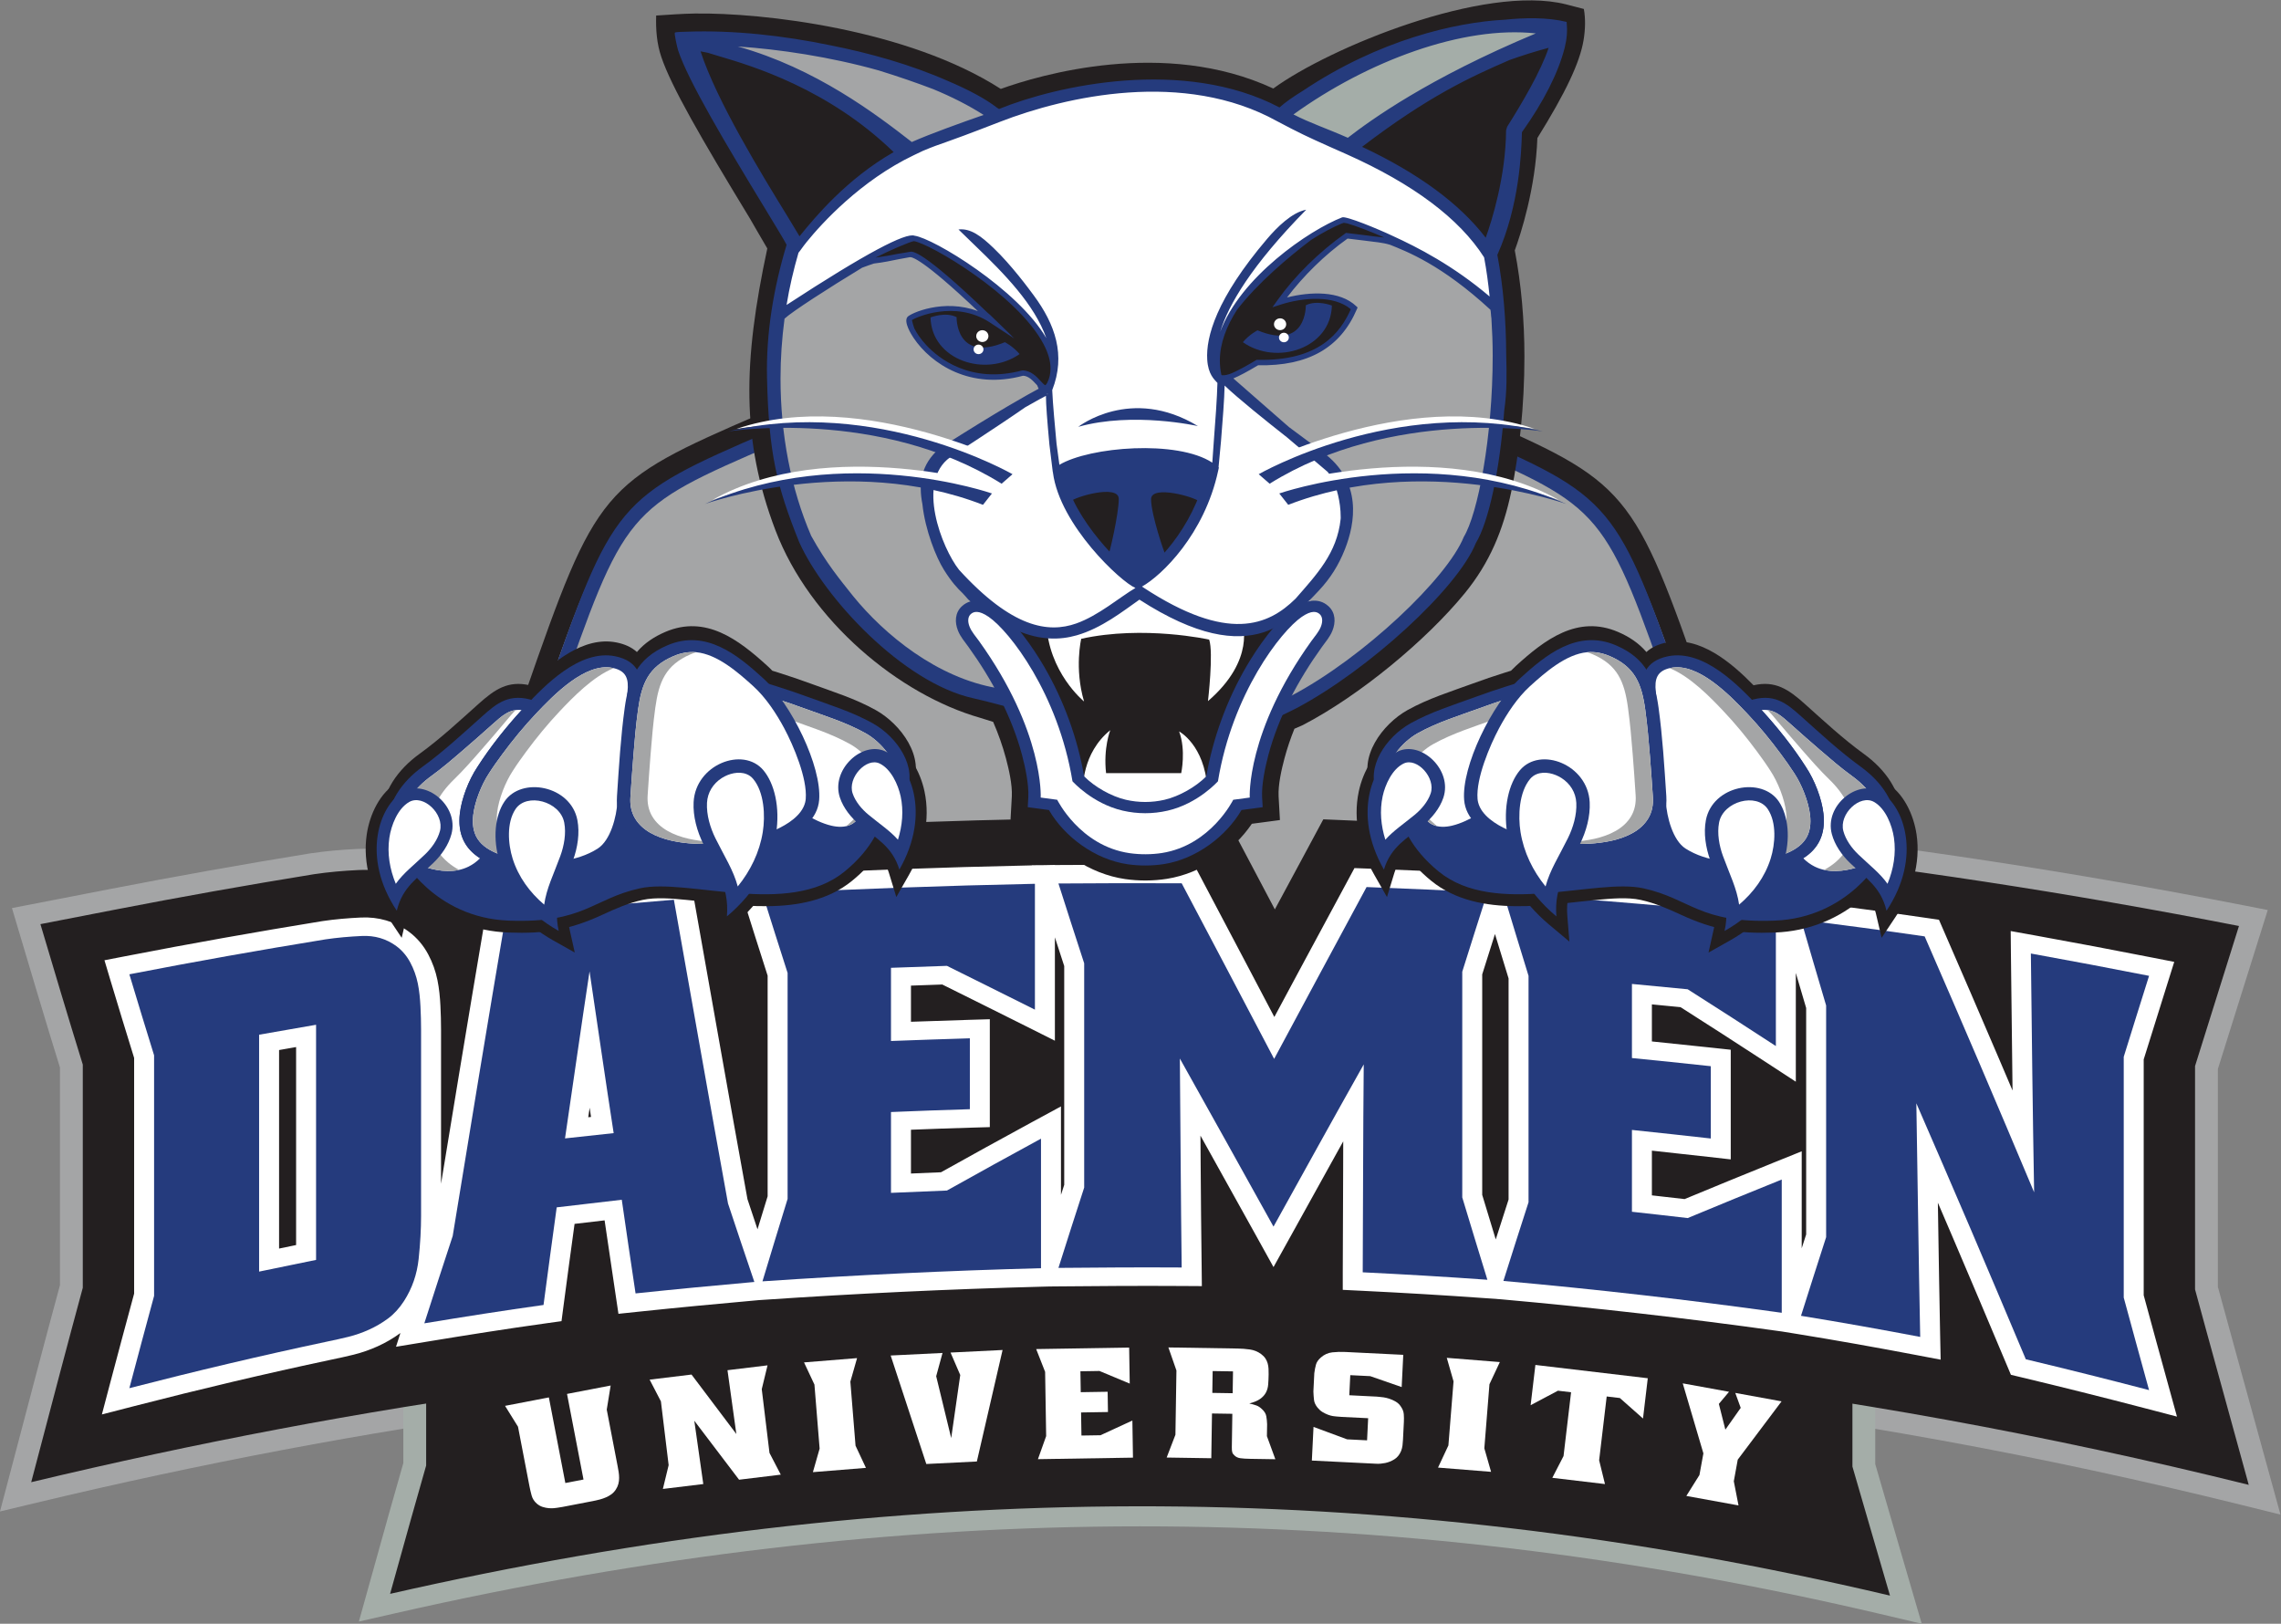 <?xml version="1.0" encoding="UTF-8" standalone="no"?>
<svg
   xmlns:dc="http://purl.org/dc/elements/1.1/"
   xmlns:cc="http://creativecommons.org/ns#"
   xmlns:rdf="http://www.w3.org/1999/02/22-rdf-syntax-ns#"
   xmlns:svg="http://www.w3.org/2000/svg"
   xmlns="http://www.w3.org/2000/svg"
   xmlns:sodipodi="http://sodipodi.sourceforge.net/DTD/sodipodi-0.dtd"
   xmlns:inkscape="http://www.inkscape.org/namespaces/inkscape"
   version="1.1"
   id="svg2"
   xml:space="preserve"
   width="311.92"
   height="222.053"
   viewBox="0 0 311.92 222.053"
   sodipodi:docname="Daemen University Athletics Logo.eps"><rect x="0" y="0" width="311.92" height="222.053" fill="#808080" stroke="none"/><defs
     id="defs6" /><sodipodi:namedview
     pagecolor="#ffffff"
     bordercolor="#666666"
     borderopacity="1"
     objecttolerance="10"
     gridtolerance="10"
     guidetolerance="10"
     inkscape:pageopacity="0"
     inkscape:pageshadow="2"
     inkscape:window-width="640"
     inkscape:window-height="480"
     id="namedview4" /><g
     id="g10"
     inkscape:groupmode="layer"
     inkscape:label="ink_ext_XXXXXX"
     transform="matrix(1.333,0,0,-1.333,0,222.053)"><g
       id="g12"
       transform="scale(0.1)"><path
         d="m 1118.67,1281.13 c 19.65,-29.47 230.68,-395.841 260.37,-417.423 1.33,-0.859 125.51,-1.656 125.51,-1.656 l -25.16,-23.067 c -9.81,-8.574 -316.54,-294.035 -526.097,-275.953 -74.504,6.43 -102.344,64.91 -151.063,124.09 -13.867,8.211 -42.445,76.035 -92.23,82.578 -127.613,16.797 -185.355,27.117 -202.676,55.496 -3.551,5.801 -5.347,12.168 -5.347,18.61 0,4.043 0.703,8.117 2.136,12.105 l 34.422,97.871 c 73.598,211.399 78.11,216.779 241.309,287.269 l 87.09,38.17 14.125,-8.49 -2.676,1.61 c 18.945,-6.94 126.137,4.71 214.337,19.94 l 16.6,2.86 9.35,-14.01 z m -32.56,-42.36 c -110.68,-18.48 -184.294,-23.91 -219.008,-16 -13.68,-6 -66.727,-29.25 -66.727,-29.25 -145.418,-62.82 -145.418,-62.82 -212.941,-256.762 0,0 -23.903,-67.957 -30.379,-86.367 26.679,-11.778 108.48,-22.625 159.699,-29.356 108.156,-14.238 108.172,-79.824 123.871,-99.258 40.324,-49.851 55.355,-101.808 117.016,-107.148 153.049,-13.27 404.109,197.168 465.419,245.223 -77.17,77.343 -286.25,315.898 -336.95,378.918 v 0"
         style="fill:#231f20;fill-opacity:1;fill-rule:evenodd;stroke:none"
         id="path14" /><path
         d="m 1534.74,886.793 c -26.99,16.199 -424.94,338.397 -446.52,370.777 0,0 -206.958,-35.76 -231.876,-16.56 C 595.559,1124.02 641.703,1179.38 519.574,837.988 503.098,791.965 786.879,726.855 811.582,696.301 1016.67,442.648 1534.74,886.793 1534.74,886.793 v 0"
         style="fill:#a4a5a6;fill-opacity:1;fill-rule:evenodd;stroke:none"
         id="path16" /><path
         d="m 1104.51,1269.98 c 22.56,-33.84 49.72,-396.8 75.72,-412.41 l 23.09,-4.992 -7.29,-6.375 c -9.57,-8.371 -37.95,-282.523 -239.62,-265.125 -70.109,6.063 -94.265,62.852 -139.902,119.285 -8.836,10.926 -43.301,79.5 -102.539,87.293 -105.481,13.887 -175.633,24.629 -189.067,46.641 -2.797,4.57 -3.339,9.605 -1.562,14.566 l 34.484,98.024 c 71.602,205.673 73.77,208.253 230.996,276.173 l 78.891,34.57 3.359,-2.52 c 15.504,-11.95 141.68,3.29 226.36,17.91 l 4.53,0.78 2.55,-3.82 z m -8.93,-11.59 c -40.17,-6.85 -193.568,-31.58 -228.803,-16.58 -5.316,-2.33 -72.363,-31.72 -72.363,-31.72 C 641.402,1144 641.402,1144 571.156,942.242 l -34.515,-98.129 c -0.118,-0.343 -0.196,-0.644 -0.196,-0.972 0,-0.426 0.149,-0.895 0.504,-1.5 10.926,-17.879 107.992,-30.653 178.864,-39.981 85.89,-11.308 99.902,-77.84 111.683,-92.41 43.113,-53.328 63.973,-108.379 130.102,-114.09 178.302,-15.41 185.802,225.68 222.792,256.356 -53.13,47.797 -50.59,360.264 -84.81,406.874 v 0"
         style="fill:#253b7d;fill-opacity:1;fill-rule:evenodd;stroke:none"
         id="path18" /><path
         d="m 1168.89,1281.13 c -19.65,-29.47 -230.683,-395.841 -260.374,-417.423 -1.332,-0.859 -125.508,-1.656 -125.508,-1.656 l 25.148,-23.067 c 9.809,-8.574 316.554,-294.035 526.114,-275.953 74.49,6.43 102.33,64.91 151.06,124.09 13.86,8.211 42.44,76.035 92.22,82.578 127.62,16.797 185.36,27.117 202.68,55.496 3.55,5.801 5.35,12.168 5.35,18.61 0,4.043 -0.7,8.117 -2.15,12.105 l -34.41,97.871 c -73.6,211.399 -78.11,216.779 -241.31,287.269 l -87.09,38.17 -14.12,-8.49 2.67,1.61 c -18.96,-6.94 -126.13,4.71 -214.33,19.94 l -16.6,2.86 -9.35,-14.01 z m 32.55,-42.36 c 110.68,-18.48 184.3,-23.91 219,-16 13.7,-6 66.72,-29.25 66.72,-29.25 145.43,-62.82 145.43,-62.82 212.95,-256.762 0,0 23.91,-67.957 30.39,-86.367 -26.68,-11.778 -108.49,-22.625 -159.7,-29.356 -108.17,-14.238 -108.17,-79.824 -123.87,-99.258 -40.33,-49.851 -55.35,-101.808 -117.01,-107.148 -153.05,-13.27 -404.119,197.168 -465.424,245.223 77.164,77.343 286.244,315.898 336.944,378.918 v 0"
         style="fill:#231f20;fill-opacity:1;fill-rule:evenodd;stroke:none"
         id="path20" /><path
         d="m 752.813,886.793 c 26.988,16.199 424.937,338.397 446.517,370.777 0,0 206.95,-35.76 231.88,-16.56 260.78,-116.99 214.64,-61.63 336.77,-403.022 16.47,-46.023 -267.3,-111.133 -292.01,-141.687 -205.1,-253.653 -723.157,190.492 -723.157,190.492 v 0"
         style="fill:#a4a5a6;fill-opacity:1;fill-rule:evenodd;stroke:none"
         id="path22" /><path
         d="m 1183.04,1269.98 c -22.56,-33.84 -49.71,-396.8 -75.72,-412.41 l -23.09,-4.992 7.29,-6.375 c 9.57,-8.371 37.95,-282.523 239.63,-265.125 70.1,6.063 94.26,62.852 139.9,119.285 8.83,10.926 43.3,79.5 102.54,87.293 105.47,13.887 175.62,24.629 189.06,46.641 2.79,4.57 3.34,9.605 1.56,14.566 l -34.49,98.024 c -71.58,205.673 -73.77,208.253 -230.99,276.173 l -78.89,34.57 -3.36,-2.52 c -15.49,-11.95 -141.68,3.29 -226.37,17.91 l -4.53,0.78 -2.54,-3.82 z m 8.93,-11.59 c 40.17,-6.85 193.57,-31.58 228.81,-16.58 5.31,-2.33 72.36,-31.72 72.36,-31.72 153.01,-66.09 153.01,-66.09 223.24,-267.848 l 34.53,-98.129 c 0.12,-0.343 0.2,-0.644 0.2,-0.972 0,-0.426 -0.16,-0.895 -0.51,-1.5 -10.92,-17.879 -107.99,-30.653 -178.87,-39.981 -85.9,-11.308 -99.9,-77.84 -111.68,-92.41 -43.12,-53.328 -63.96,-108.379 -130.09,-114.09 -178.31,-15.41 -185.8,225.68 -222.8,256.356 53.13,47.797 50.6,360.264 84.81,406.874 v 0"
         style="fill:#253b7d;fill-opacity:1;fill-rule:evenodd;stroke:none"
         id="path24" /><path
         d="m 1308.02,781.816 c 2.48,4.602 4.96,9.2 7.44,13.809 l 27.89,51.863 15.16,-0.586 c 139.51,-5.379 278.85,-15.164 417.58,-29.976 176.46,-18.86 351.82,-45.957 525.62,-79.895 l 24.69,-4.824 -29.02,-92.445 c -7.4,-23.571 -14.85,-47.121 -22.17,-70.703 0,-37 0,-73.989 0,-110.981 0,-37.469 0,-74.937 0,-112.418 7.6,-27.969 15.31,-55.922 23.01,-83.879 l 41.23,-149.793 -38.62,9.571 c -204.51,50.703 -412.57,89.082 -622.77,112.863 -205.56,23.269 -412.99,32.5 -620.01,27.297 C 713.102,253.059 371.742,204.148 37.867,124.262 L 0,115.199 38.898,262.852 c 7.43,28.207 15.012,56.359 22.621,84.519 0,37.449 0,74.918 0,112.367 0,36.961 0,73.91 0,110.883 -7.383,23.918 -14.734,47.859 -21.887,71.84 l -27.371,91.75 100.625,19.539 c 67.847,13.176 135.933,25.293 204.207,36.398 l 0.172,0.028 1.203,0.187 c 15.828,2.364 31.816,3.739 47.824,4.5 22.293,1.067 44.285,-2.39 64.621,-10.164 l 3.871,23.094 17.77,1.855 c 131.152,13.711 262.738,23.809 394.539,30.274 136.871,6.715 273.946,9.5 411.006,8.883 l 14.51,-0.067 26.35,-49.761 c 3.03,-5.723 6.05,-11.438 9.06,-17.161 v 0"
         style="fill:#a4a5a6;fill-opacity:1;fill-rule:evenodd;stroke:none"
         id="path26" /><path
         d="m 1923.75,302.691 c 0,-22.98 0,-45.953 0,-68.929 0,-23.332 0,-46.66 0,-70 4.98,-17.313 10.03,-34.621 15.07,-51.922 L 1971.44,0 1932.77,9.129 C 1415.35,131.172 923.379,128.629 406.078,10.891 L 368.148,2.262 398.891,112.422 c 4.882,17.476 9.863,34.949 14.863,52.406 0,23.332 0,46.66 0,69.992 0,22.95 0,45.899 0,68.86 -4.816,14.742 -9.609,29.48 -14.281,44.261 l -21.676,68.579 79.687,14.601 c 45.696,8.379 91.551,16.09 137.536,23.149 l 0.16,0.019 0.894,0.133 c 11.051,1.558 22.211,2.476 33.391,2.969 11.781,0.531 23.441,-0.52 34.633,-3.121 l 1.843,10.39 17.754,1.762 c 96.926,9.617 195.192,14.117 292.688,16.148 110.327,2.289 220.937,1.219 331.207,-2.621 111.94,-3.89 223.99,-10.64 335.37,-21.097 98.09,-9.211 197,-21.211 293.52,-39.09 l 24.65,-4.571 -22.97,-69.101 c -4.81,-14.469 -9.65,-28.918 -14.41,-43.399 v 0"
         style="fill:#a4ada8;fill-opacity:1;fill-rule:evenodd;stroke:none"
         id="path28" /><path
         d="m 1931.62,399.75 -15.94,-47.941 c -5.12,-15.411 -10.27,-30.821 -15.35,-46.239 0,-23.941 0,-47.871 0,-71.808 0,-24.184 0,-48.352 0,-72.532 5.21,-18.16 10.52,-36.3 15.82,-54.449 l 22.71,-77.902 C 1410.85,153.422 915.781,148.039 400.176,30.68 l 21.461,76.89 c 5.097,18.27 10.301,36.508 15.527,54.75 0,24.168 0,48.328 0,72.5 0,23.91 0,47.821 0,71.719 -5.098,15.602 -10.18,31.199 -15.121,46.852 l -15.047,47.589 55.293,10.129 c 45.445,8.332 91.051,15.993 136.777,23.012 l 0.735,0.109 c 10.219,1.43 20.527,2.27 30.867,2.731 18.555,0.828 36.492,-3.27 51.934,-11.883 l 3.73,21.012 c 346.358,34.371 906.748,16.371 1245.288,-46.34 v 0"
         style="fill:#231f20;fill-opacity:1;fill-rule:evenodd;stroke:none"
         id="path30" /><path
         d="M 1257.98,827.129 C 1121.36,827.746 984.77,824.98 848.336,818.293 716.977,811.848 585.891,801.77 455.176,788.117 l -6.25,-37.277 -7.559,4.473 c -22.109,13.066 -47.679,19.152 -73.871,17.91 -15.176,-0.723 -30.316,-2.02 -45.305,-4.258 l -1.043,-0.164 C 253.117,757.746 185.289,745.676 117.691,732.539 L 41.461,717.734 62.199,648.219 c 7.356,-24.649 14.922,-49.239 22.504,-73.84 l 0.223,-0.738 v -0.762 c 0,-37.699 0,-75.43 0,-113.141 0,-38.117 0,-76.238 0,-114.367 v -0.672 l -0.168,-0.648 C 76.977,315.289 69.231,286.52 61.641,257.73 L 32.012,145.238 C 368.02,225.648 710.203,274.66 1057.42,283.391 c 208.34,5.23 416.6,-4.039 623.49,-27.461 211.35,-23.918 420.35,-62.45 625.98,-113.43 l -31.35,113.93 c -7.89,28.629 -15.8,57.25 -23.55,85.898 l -0.18,0.66 v 0.66 c 0,38.153 0,76.282 0,114.43 0,37.75 0,75.512 0,113.274 v 0.757 l 0.22,0.731 c 7.55,24.34 15.23,48.648 22.87,72.961 l 21.97,70.031 c -173.2,33.816 -347.58,60.77 -523.48,79.559 -138.18,14.777 -276.85,24.504 -415.86,29.863 l -21.11,-39.285 c -7.77,-14.434 -15.55,-28.86 -23.32,-43.293 l -5.29,-9.824 -5.2,9.875 c -8.22,15.574 -16.44,31.14 -24.67,46.707 l -19.96,37.695 v 0"
         style="fill:#231f20;fill-opacity:1;fill-rule:evenodd;stroke:none"
         id="path32" /><path
         d="m 603.453,519.621 c 0.957,0.109 1.918,0.199 2.875,0.309 -0.484,3.16 -0.965,6.32 -1.449,9.468 -0.473,-3.257 -0.953,-6.519 -1.426,-9.777 z m -317.164,68.957 c 0,-35.277 0,-70.558 0,-105.84 0,-32.609 0,-65.218 0,-97.828 5.824,1.211 11.645,2.41 17.477,3.621 0,35.098 0,70.219 0,105.34 0,32.59 0,65.18 0,97.77 -5.825,-1.012 -11.653,-2.032 -17.477,-3.063 z m 795.881,115.613 c 0,-3.222 0,-6.457 0,-9.687 0,-21.504 0,-43.004 0,-64.504 v -31.852 l -30.25,15.18 c -28.38,14.25 -56.861,28.313 -85.283,42.473 -10.707,-0.379 -21.418,-0.762 -32.121,-1.141 0,-12.351 0,-24.719 0,-37.082 19.922,0.723 39.843,1.41 59.769,1.981 l 21.125,0.621 v -19.571 c 0,-24.238 0,-48.48 0,-72.73 V 509.5 l -19.844,-0.57 c -20.355,-0.59 -40.707,-1.321 -61.05,-2.121 0,-14.969 0,-29.938 0,-44.918 10.269,0.429 20.539,0.859 30.812,1.289 30.664,17.07 61.362,34.109 92.242,50.84 l 30.84,16.718 v -33.066 c 0,-19.223 0,-38.442 0,-57.66 1.1,3.418 2.21,6.84 3.33,10.25 0,37.41 0,74.816 0,112.218 0,37.411 0,74.84 0,112.258 -3.21,9.813 -6.4,19.637 -9.57,29.453 z m 451.46,3.407 c -4.38,-13.789 -8.73,-27.598 -13.09,-41.395 0,-37.691 0,-75.394 0,-113.082 0,-37.723 0,-75.422 0,-113.141 4.63,-15.23 9.26,-30.48 13.89,-45.71 4.35,13.66 8.73,27.308 13.16,40.949 0,37.769 0,75.543 0,113.32 0,37.832 0,75.66 0,113.492 -4.7,15.176 -9.33,30.371 -13.96,45.567 z m 308.63,-39.95 c 0,-2.91 0,-5.808 0,-8.718 0,-22.09 0,-44.18 0,-66.27 V 556.09 L 1810,577.148 c -28.56,18.614 -57.21,37.114 -85.98,55.411 -9.81,0.961 -19.61,1.91 -29.42,2.851 0,-12.672 0,-25.34 0,-38.012 20.94,-2.117 41.88,-4.308 62.8,-6.558 l 18.1,-1.961 V 572 c 0,-24.719 0,-49.449 0,-74.18 v -21.429 l -22.97,2.597 c -19.29,2.203 -38.61,4.313 -57.93,6.371 0,-15.281 0,-30.57 0,-45.871 11.2,-1.25 22.37,-2.539 33.56,-3.816 30.41,12.629 60.92,25.117 91.46,37.457 l 28.68,11.562 V 455.73 c 0,-22.8 0,-45.589 0,-68.402 0,-0.719 0,-1.43 0,-2.137 1.52,4.719 3.04,9.45 4.57,14.188 0,38.672 0,77.351 0,116.019 0,38.774 0,77.543 0,116.301 -3.56,11.981 -7.09,23.961 -10.61,35.949 z m -22.42,76.934 -0.06,0.156 7.46,-0.918 15.02,-1.562 v -0.293 l 8.01,-0.988 c 42.52,-5.243 84.98,-10.887 127.34,-17.071 l 11.49,-1.679 4.33,-9.969 c 18.85,-43.332 37.64,-86.668 56.19,-130.11 5,-11.699 9.98,-23.398 14.96,-35.097 -0.07,5.988 -0.15,11.969 -0.21,17.961 -0.41,40.797 -1.04,81.59 -1.45,122.402 l -0.23,23.231 24.63,-4.442 c 40.6,-7.336 81.11,-15.012 121.58,-22.961 l 21.56,-4.226 -6.15,-19.618 c -8.42,-26.796 -16.87,-53.597 -25.17,-80.429 0,-40.297 0,-80.598 0,-120.891 0,-40.367 0,-80.75 0,-121.109 8.34,-30.891 16.87,-61.731 25.35,-92.578 l 8.77,-31.871 -34.18,8.929 c -41.88,10.93 -83.87,21.449 -126,31.512 l -10.16,2.43 -3.8,9.031 c -18.64,44.199 -37.25,88.406 -56.12,132.519 -5,11.68 -10,23.348 -15.02,35.02 0.1,-5.859 0.18,-11.723 0.28,-17.563 0.62,-39.929 1.25,-79.847 2.07,-119.757 l 0.5,-23.719 -25.09,4.769 c -40.47,7.688 -81.02,14.95 -121.7,21.539 l -15.92,2.579 -3.36,0.461 c -94.49,13.218 -189.35,24.019 -284.45,32.55 l -0.65,0.059 -15.39,1.109 c -42.44,3.051 -84.9,5.543 -127.4,7.614 l -19.39,0.949 v 17.988 c 0,35.531 0.41,71.063 0.41,106.59 0,9.262 0.02,18.519 0.07,27.769 -2.38,-4.257 -4.74,-8.546 -7.13,-12.828 -15.41,-27.761 -30.76,-55.558 -46.17,-83.332 l -18.22,-32.828 -18.2,32.84 c -15.98,28.801 -31.99,57.59 -48.03,86.371 -2.91,5.207 -5.82,10.43 -8.71,15.641 0.06,-9.332 0.14,-18.684 0.19,-28.024 0.2,-35.679 0.61,-71.367 1.04,-107.058 l 0.21,-19.289 -20.84,0.129 c -42.02,0.261 -84.05,0 -126.07,-0.418 l -9.48,-0.09 -8.05,-0.211 c -95.031,-2.5 -190.004,-7.012 -284.824,-13.442 l -5.227,-0.347 -2.621,-0.231 C 735.293,328.16 694.777,324.32 654.309,320.059 l -19.864,-2.09 -2.734,18.332 c -3.867,25.84 -7.727,51.679 -11.477,77.539 -10.273,-1.192 -20.543,-2.391 -30.808,-3.602 -3.903,-28.488 -7.781,-56.976 -11.512,-85.476 l -1.875,-14.332 -15.418,-2.149 c -40.68,-5.652 -81.234,-12.07 -121.734,-18.742 l -32.621,-5.367 4.496,14.09 c -7.192,-5.321 -14.949,-9.832 -23.211,-13.582 -7.906,-3.59 -16.188,-6.489 -24.688,-8.61 -7.422,-1.859 -14.91,-3.429 -22.398,-5.011 C 272.648,256.672 205.23,240.68 138.207,223.41 l -33.68,-8.68 8.286,31.442 c 8.128,30.867 16.449,61.687 24.789,92.519 0,40.348 0,80.707 0,121.047 0,40.25 0,80.5 0,120.742 -8.301,26.879 -16.59,53.782 -24.633,80.731 l -5.805,19.465 21.344,4.14 c 67.035,13.016 134.305,24.989 201.762,35.957 l 0.281,0.047 c 13.117,1.965 26.383,3.067 39.644,3.703 18.09,0.86 34.985,-4.043 49.172,-14.503 8.543,-6.309 15.121,-14.297 19.953,-23.348 4.45,-8.352 7.598,-17.238 9.453,-26.383 1.758,-8.648 2.586,-17.43 3.04,-26.211 0.417,-8.18 0.644,-16.367 0.644,-24.578 0,-31.809 0,-63.629 0,-95.461 0,-20.879 0,-41.769 0,-62.648 6.238,38.007 12.527,76.007 18.738,114.031 8.942,54.75 18.289,109.422 27.461,164.141 l 2.399,14.296 15.531,1.629 c 57.559,6.055 115.199,11.438 172.906,16.184 l 18.965,1.551 3.063,-17.391 c 9.148,-52.012 18.496,-103.992 27.656,-156.012 9.066,-51.441 18.344,-102.859 27.625,-154.261 3.429,-10.309 6.855,-20.598 10.293,-30.887 3.441,11.297 6.902,22.578 10.39,33.859 0,37.731 0,75.457 0,113.18 0,37.719 0,75.461 0,113.18 -8.457,26.222 -16.722,52.504 -24.972,78.781 l -7.184,22.891 25.707,1.339 c 92.418,4.805 184.926,8.172 277.465,10.118 l -0.05,0.164 13.01,0.097 10.71,0.227 v -0.149 l 3.47,0.032 c 42.24,0.312 84.48,0.41 126.72,0.203 l 12.69,-0.059 5.59,-10.555 c 15.86,-29.953 31.64,-59.941 47.44,-89.933 9.75,-18.516 19.47,-37.027 29.22,-55.559 9.61,17.91 19.22,35.832 28.85,53.742 15.8,29.336 31.64,58.665 47.42,88.008 l 5.92,10.996 13.26,-0.496 c 37.36,-1.425 74.73,-3.047 112.05,-5.031 l -0.12,0.402 29.08,-1.964 c 0.67,-0.047 1.31,-0.086 1.98,-0.137 l 7.13,-0.391 -0.02,-0.097 c 89.14,-6.122 178.14,-13.758 266.99,-22.938 v 0"
         style="fill:#ffffff;fill-opacity:1;fill-rule:evenodd;stroke:none"
         id="path34" /><path
         d="m 277.516,595.32 c 0,-37.531 0,-75.058 0,-112.582 0,-35.988 0,-71.976 0,-107.957 11.675,2.399 23.343,4.828 35.027,7.219 0,37.289 0,74.578 0,111.871 0,35.859 0,71.719 0,107.578 -11.68,-2.039 -23.352,-4.09 -35.027,-6.129 z M 146.379,337.691 c 0,40.68 0,81.36 0,122.047 0,40.633 0,81.25 0,121.871 -8.406,27.243 -16.805,54.461 -24.949,81.762 l -3.321,11.121 12.2,2.375 c 66.941,12.996 134.117,24.949 201.476,35.906 l 0.168,0.032 c 12.793,1.902 25.746,2.988 38.695,3.601 15.95,0.762 30.735,-3.515 43.243,-12.754 7.535,-5.554 13.3,-12.597 17.558,-20.586 4.094,-7.675 6.989,-15.859 8.699,-24.265 1.684,-8.289 2.454,-16.699 2.887,-25.11 0.422,-8.05 0.641,-16.121 0.641,-24.191 0,-31.809 0,-63.629 0,-95.461 0,-31.809 0,-63.629 0,-95.449 0,-15.141 -0.957,-30.301 -2.555,-45.379 -1.789,-16.93 -7.172,-32.961 -16.551,-47.59 -5.047,-7.883 -11.429,-15.18 -19.175,-20.922 -6.723,-4.988 -13.977,-9.211 -21.719,-12.73 -7.391,-3.348 -15.145,-6.071 -23.106,-8.059 -7.308,-1.832 -14.687,-3.371 -22.062,-4.93 -67.949,-14.421 -135.504,-30.421 -202.653,-47.742 l -19.242,-4.968 4.731,17.968 c 8.211,31.184 16.617,62.313 25.035,93.453 z M 593.242,510.32 c 7.676,0.84 15.356,1.68 23.039,2.5 -3.648,23.969 -7.398,47.91 -10.828,71.91 -0.223,1.579 -0.453,3.168 -0.683,4.75 -0.356,-2.441 -0.711,-4.878 -1.063,-7.332 -3.496,-23.949 -6.977,-47.878 -10.465,-71.828 z m 480.148,249.77 v -0.977 c 0,-21.535 0,-43.078 0,-64.609 0,-21.504 0,-43.004 0,-64.504 v -18.199 l -17.29,8.679 c -29.08,14.598 -58.276,29.008 -87.409,43.52 -14.32,-0.5 -28.636,-1 -42.953,-1.512 0,-17.789 0,-35.578 0,-53.359 22.938,0.832 45.879,1.652 68.825,2.32 l 12.067,0.34 v -11.18 c 0,-24.238 0,-48.48 0,-72.73 v -10.5 l -11.341,-0.328 c -23.184,-0.66 -46.371,-1.52 -69.551,-2.449 0,-20.403 0,-40.813 0,-61.211 14.067,0.589 28.133,1.179 42.203,1.769 31.27,17.41 62.579,34.781 94.069,51.852 l 17.61,9.547 v -18.887 c 0,-22.16 0,-44.332 0,-66.492 0,-15.719 0,-31.442 0,-47.16 6.91,21.699 13.84,43.39 20.89,65.039 0,37.812 0,75.613 0,113.421 0,37.821 0,75.641 0,113.458 -8.76,26.769 -17.35,53.593 -25.93,80.41 l -1.19,3.742 z m 460.45,-23.125 c -7.44,-23.176 -14.74,-46.387 -22.07,-69.602 0,-38.082 0,-76.164 0,-114.242 0,-38.09 0,-76.172 0,-114.25 7.48,-24.641 14.94,-49.281 22.52,-73.891 7.29,23.04 14.61,46.059 22.07,69.04 0,38.179 0,76.351 0,114.519 0,38.211 0,76.422 0,114.633 -7.6,24.574 -15.06,49.183 -22.52,73.793 z m 299.65,-8.047 v -3.613 c 0,-22.129 0,-44.25 0,-66.375 0,-22.09 0,-44.18 0,-66.27 v -20.89 l -18.46,12.019 c -29.18,19.031 -58.45,37.93 -87.89,56.633 -13.77,1.348 -27.54,2.699 -41.31,3.976 0,-18.089 0,-36.199 0,-54.289 23.54,-2.359 47.04,-4.82 70.55,-7.347 l 10.35,-1.114 V 572 c 0,-24.719 0,-49.449 0,-74.18 v -12.242 l -13.12,1.481 c -22.58,2.57 -45.18,5.019 -67.78,7.41 0,-20.731 0,-41.449 0,-62.18 14.58,-1.609 29.13,-3.301 43.68,-4.969 31.13,12.942 62.34,25.731 93.63,38.34 l 16.39,6.621 V 455.73 c 0,-22.8 0,-45.589 0,-68.402 0,-19.457 0,-38.906 0,-58.348 7.32,23.071 14.66,46.161 22.13,69.192 0,39.09 0,78.156 0,117.226 0,39.141 0,78.262 0,117.403 -8.58,28.82 -16.98,57.687 -25.4,86.566 l -2.77,9.551 z m 0,5.926 15.63,-1.922 c 42.44,-5.234 84.84,-10.879 127.13,-17.051 l 6.56,-0.957 2.48,-5.695 c 18.85,-43.309 37.63,-86.641 56.17,-130.059 10.9,-25.531 21.76,-51.07 32.58,-76.629 -0.35,20.848 -0.67,41.699 -0.88,62.547 -0.43,40.813 -1.04,81.602 -1.47,122.402 l -0.13,13.282 14.08,-2.539 c 40.55,-7.325 81.02,-14.989 121.43,-22.918 l 12.34,-2.422 -3.54,-11.203 c -8.51,-27.192 -17.11,-54.36 -25.52,-81.571 0,-40.687 0,-81.359 0,-122.031 0,-40.707 0,-81.406 0,-122.109 8.43,-31.219 17.05,-62.399 25.64,-93.598 l 5,-18.199 -19.53,5.098 c -41.93,10.96 -84,21.48 -126.19,31.558 l -5.8,1.391 -2.17,5.16 c -18.65,44.211 -37.27,88.43 -56.13,132.551 -10.82,25.308 -21.72,50.59 -32.66,75.851 0.33,-20.511 0.65,-41 0.98,-61.5 0.6,-39.929 1.23,-79.883 2.07,-119.812 l 0.27,-13.539 -14.33,2.718 c -40.53,7.711 -81.18,14.973 -121.94,21.59 l -12.91,2.082 0.02,0.071 -6.6,0.918 c -94.63,13.23 -189.67,24.043 -284.92,32.601 l -0.73,0.07 -15.48,1.11 c -42.48,3.058 -85.04,5.551 -127.6,7.629 l -11.09,0.543 v 10.277 c 0,35.531 0.41,71.063 0.41,106.59 0,20.562 0.15,41.109 0.31,61.68 -8.01,-14.34 -15.98,-28.668 -23.95,-43.02 -15.41,-27.758 -30.74,-55.559 -46.15,-83.34 l -10.43,-18.758 -10.39,18.77 c -16,28.809 -32.01,57.609 -48.05,86.391 -8.51,15.289 -17.05,30.578 -25.58,45.878 0.17,-20.679 0.37,-41.351 0.49,-62.019 0.21,-35.711 0.62,-71.41 1.03,-107.109 l 0.14,-11.032 -11.92,0.078 c -42.07,0.25 -84.15,0 -126.23,-0.418 l -9.56,-0.101 -8.12,-0.207 C 973.086,351.43 877.988,346.898 783.035,340.469 l -5.332,-0.36 -2.719,-0.238 c -40.586,-3.633 -81.152,-7.48 -121.664,-11.73 l -11.351,-1.211 -1.563,10.48 c -4.261,28.488 -8.515,56.988 -12.621,85.488 -15.414,-1.777 -30.812,-3.57 -46.211,-5.398 -4.195,-30.59 -8.367,-61.172 -12.375,-91.77 l -1.074,-8.179 -8.809,-1.231 C 518.559,310.648 477.93,304.219 437.348,297.539 l -18.641,-3.07 5.371,16.812 c 9.477,29.699 19.16,59.34 28.887,88.957 8.894,54.66 17.984,109.301 26.906,163.961 8.942,54.742 18.289,109.414 27.465,164.114 l 1.367,8.171 8.875,0.938 c 57.492,6.047 115.055,11.418 172.692,16.152 l 10.839,0.891 1.743,-9.942 c 9.156,-52.011 18.5,-103.992 27.66,-156.003 9.097,-51.629 18.41,-103.239 27.73,-154.84 6.391,-19.231 12.797,-38.442 19.278,-57.641 6.195,20.461 12.421,40.91 18.746,61.34 0,38.121 0,76.223 0,114.332 0,38.117 0,76.25 0,114.363 -8.575,26.594 -16.957,53.235 -25.325,79.875 l -4.105,13.074 14.691,0.762 c 93.231,4.844 186.543,8.235 279.893,10.156 l 8.76,0.188 -0.01,0.019 1.42,0.008 1.8,0.039 v -0.019 l 12.32,0.09 c 42.2,0.312 84.4,0.41 126.59,0.203 l 7.27,-0.039 3.18,-6.024 c 15.86,-29.953 31.64,-59.933 47.42,-89.914 12.36,-23.461 24.71,-46.941 37.03,-70.433 12.27,22.839 24.51,45.711 36.82,68.539 15.78,29.347 31.62,58.672 47.4,88.019 l 3.38,6.289 7.58,-0.293 c 41.4,-1.574 82.81,-3.39 124.18,-5.683 h 0.02 l -0.06,0.234 16.62,-1.125 c 93.48,-6.316 186.82,-14.297 279.94,-23.973 l 10.41,-1.074 v -0.148 0"
         style="fill:#ffffff;fill-opacity:1;fill-rule:evenodd;stroke:none"
         id="path36" /><path
         d="m 265.813,604.309 c 0,-40.528 0,-81.11 0,-121.571 0,-40.468 0,-81 0,-121.468 19.339,3.96 38.886,8.07 58.433,12.011 0,40.219 0,80.418 0,120.59 0,40.199 0,80.418 0,120.629 -19.547,-3.391 -39.094,-6.809 -58.433,-10.191 z m 68,97.793 c 11.851,1.765 24.332,2.859 37.433,3.484 13.102,0.625 25.035,-2.793 35.356,-10.398 6.109,-4.512 10.804,-10.254 14.351,-16.915 3.52,-6.613 6.133,-13.812 7.692,-21.484 1.558,-7.668 2.289,-15.609 2.703,-23.617 0.422,-8.063 0.621,-15.961 0.621,-23.672 0,-31.828 0,-63.621 0,-95.461 0,-31.82 0,-63.609 0,-95.449 0,-13.879 -0.836,-28.66 -2.492,-44.32 -1.668,-15.75 -6.645,-30.129 -14.973,-43.129 -4.774,-7.442 -10.379,-13.5 -16.434,-17.993 -6.211,-4.609 -12.695,-8.328 -19.543,-11.449 -6.672,-3.027 -13.726,-5.508 -21.007,-7.32 -7.282,-1.828 -14.36,-3.309 -21.625,-4.848 -67.813,-14.371 -135.598,-30.429 -203.18,-47.859 8.316,31.578 16.84,63.148 25.367,94.68 0,41.089 0,82.238 0,123.386 0,41.102 0,82.242 0,123.403 -8.527,27.609 -17.051,55.238 -25.367,83.121 66.965,13.008 133.926,24.91 201.098,35.84 v 0"
         style="fill:#253b7d;fill-opacity:1;fill-rule:nonzero;stroke:none"
         id="path38" /><path
         d="m 579.625,497.922 c 16.641,1.828 33.277,3.637 49.91,5.406 -4.16,27.633 -8.527,55.203 -12.472,82.813 -3.958,27.679 -8.321,55.41 -12.274,83.136 -4.367,-28.566 -8.523,-57.168 -12.684,-85.687 -4.16,-28.488 -8.32,-57.102 -12.48,-85.668 z m 111.68,244.851 c 9.148,-52.011 18.496,-103.984 27.656,-155.992 9.137,-51.883 18.512,-103.781 27.867,-155.601 8.938,-26.891 17.883,-53.739 27.035,-80.532 -40.761,-3.636 -81.312,-7.488 -121.867,-11.75 -4.785,31.993 -9.562,64.043 -14.141,96.082 -22.25,-2.55 -44.503,-5.152 -66.757,-7.8 -4.575,-33.352 -9.149,-66.801 -13.516,-100.141 -40.762,-5.668 -81.523,-12.117 -122.285,-18.828 9.566,29.961 19.344,59.879 29.117,89.629 8.941,54.98 18.09,109.969 27.035,164.75 8.938,54.719 18.301,109.492 27.453,164.062 57.399,6.036 114.793,11.395 172.403,16.121 v 0"
         style="fill:#253b7d;fill-opacity:1;fill-rule:nonzero;stroke:none"
         id="path40" /><path
         d="m 1061.68,759.113 c 0,-21.582 0,-43.125 0,-64.609 0,-21.484 0,-42.965 0,-64.504 -30.15,15.141 -60.31,30.02 -90.25,44.941 -19.133,-0.671 -38.266,-1.347 -57.403,-2.019 0,-25.024 0,-50.102 0,-75.07 26.828,0.988 53.868,1.968 80.907,2.757 0,-24.289 0,-48.531 0,-72.73 -27.039,-0.77 -54.079,-1.809 -80.907,-2.91 0,-27.617 0,-55.289 0,-82.918 19.137,0.777 38.27,1.609 57.403,2.39 32.02,17.848 64.26,35.75 96.49,53.231 0,-22.16 0,-44.383 0,-66.492 0,-22.11 0,-44.309 0,-66.418 -95.244,-2.5 -190.494,-7.024 -285.736,-13.481 8.523,28.188 17.05,56.391 25.785,84.59 0,38.59 0,77.25 0,115.84 0,38.648 0,77.301 0,115.957 -8.735,27.051 -17.262,54.148 -25.785,81.297 93.168,4.844 186.332,8.223 279.496,10.148 v 0"
         style="fill:#253b7d;fill-opacity:1;fill-rule:nonzero;stroke:none"
         id="path42" /><path
         d="m 1307.08,579.488 c 15.81,29.391 31.57,58.852 47.41,88.278 15.78,29.304 31.62,58.621 47.42,88.015 41.17,-1.562 82.56,-3.379 123.94,-5.664 -8.73,-27.109 -17.26,-54.148 -25.78,-81.199 0,-38.609 0,-77.207 0,-115.797 0,-38.551 0,-77.152 0,-115.75 8.52,-28.09 17.05,-56.293 25.78,-84.48 -42.63,3.07 -85.27,5.57 -127.89,7.648 0,35.531 0.41,71.063 0.41,106.59 0,35.531 0.41,71.109 0.63,106.691 -15.61,-27.73 -31.02,-55.39 -46.39,-83.082 -15.41,-27.758 -30.76,-55.597 -46.17,-83.328 -16,28.871 -32.01,57.649 -48.03,86.399 -15.99,28.722 -32.03,57.429 -48.04,86.043 0.21,-35.793 0.62,-71.524 0.84,-107.211 0.21,-35.743 0.62,-71.469 1.03,-107.161 -42.21,0.258 -84.42,0 -126.43,-0.41 8.73,27.52 17.47,54.981 26.41,82.391 0,38.289 0,76.68 0,115.019 0,38.34 0,76.68 0,115.071 -8.94,27.304 -17.68,54.558 -26.41,81.875 42.01,0.312 84.22,0.418 126.43,0.203 15.82,-29.852 31.62,-59.871 47.42,-89.883 15.8,-30.016 31.6,-60.086 47.42,-90.258 v 0"
         style="fill:#253b7d;fill-opacity:1;fill-rule:nonzero;stroke:none"
         id="path44" /><path
         d="m 1821.79,725.305 c 0,-22.16 0,-44.27 0,-66.375 0,-22.11 0,-44.168 0,-66.27 -30.15,19.66 -60.31,39.11 -90.47,58.25 -19.14,1.871 -38.26,3.75 -57.18,5.469 0,-25.328 0,-50.731 0,-76.008 26.81,-2.641 53.84,-5.461 80.89,-8.371 0,-24.711 0,-49.469 0,-74.18 -27.05,3.071 -54.08,5.981 -80.89,8.789 0,-27.988 0,-56.019 0,-83.949 18.92,-2.031 38.04,-4.269 57.18,-6.461 32.03,13.321 64.26,26.539 96.49,39.531 0,-22.832 0,-45.66 0,-68.402 0,-22.726 0,-45.566 0,-68.297 -95.24,13.309 -190.49,24.129 -285.53,32.668 8.54,26.942 17.05,53.84 25.78,80.731 0,38.64 0,77.398 0,116.109 0,38.699 0,77.41 0,116.16 -8.73,28.192 -17.24,56.387 -25.78,84.531 93.16,-6.289 186.33,-14.25 279.51,-23.925 v 0"
         style="fill:#253b7d;fill-opacity:1;fill-rule:nonzero;stroke:none"
         id="path46" /><path
         d="m 2178.65,581.621 c 0,-41.199 0,-82.391 0,-123.543 0,-41.148 0,-82.297 0,-123.449 8.53,-31.57 17.26,-63.199 25.99,-94.93 -42.2,11.02 -84.43,21.59 -126.44,31.629 -18.71,44.371 -37.37,88.672 -56.15,132.602 -18.66,43.621 -37.43,86.922 -56.14,129.992 0.61,-39.902 1.23,-79.91 1.86,-119.801 0.62,-39.902 1.25,-79.902 2.09,-119.851 -40.76,7.75 -81.53,15.031 -122.29,21.64 8.52,26.84 17.05,53.731 25.78,80.68 0,39.582 0,79.23 0,118.808 0,39.59 0,79.231 0,118.872 -8.73,29.332 -17.26,58.621 -25.78,87.91 42.21,-5.207 84.44,-10.821 126.86,-17.012 18.71,-43.02 37.48,-86.27 56.15,-129.996 18.77,-43.934 37.44,-88.012 56.15,-132.543 -0.62,40.832 -1.46,81.769 -1.87,122.562 -0.41,40.778 -1.04,81.61 -1.47,122.399 40.36,-7.285 80.71,-14.934 121.25,-22.891 -8.73,-27.828 -17.46,-55.449 -25.99,-83.078 v 0"
         style="fill:#253b7d;fill-opacity:1;fill-rule:nonzero;stroke:none"
         id="path48" /><path
         d="m 1065.43,820.703 -28.79,3.84 1.35,24.305 c 0.57,11.851 -2.94,27.394 -6.03,38.961 -3.38,12.671 -7.82,25.179 -13.13,37.429 -5.56,1.684 -13.38,4.184 -13.38,4.184 -82.579,23.527 -174.489,99.048 -209.997,192.488 -35.082,92.33 -33.242,172.66 -8.308,289 -5.11,8.57 -17.868,30.79 -17.868,30.79 -50.339,82.75 -80.679,135.43 -90.867,165.68 -4.699,13.96 -5.711,27.94 -5.281,42.5 13.121,0.8 26.277,1.86 39.43,2.06 69.961,1.04 218.742,-16.06 314.101,-77.34 39.59,14.27 167.96,52.3 279.55,0.4 57.32,41.92 216.01,107.26 299.96,86.44 l 18.61,-4.81 c 1.91,-10.26 1.47,-21.58 -0.29,-32.11 -3.87,-23.16 -18.52,-53.9 -47.37,-100.32 -1.87,-51.84 -17.11,-98.65 -23.18,-115.25 6.68,-34.67 9.9,-71.99 9.9,-108.83 0,-50.8 -5.39,-100.07 -13.45,-138.46 -8.36,-39.71 -22.13,-73.18 -47.91,-104.65 -39.5,-48.22 -107.91,-104.897 -165.96,-135.041 -0.94,-0.492 -4.92,-2.196 -8.63,-3.778 -4.03,-9.992 -7.47,-20.128 -10.2,-30.382 -3.09,-11.567 -6.6,-27.11 -6.03,-38.907 l 1.36,-24.351 -28.81,-3.848 c -18.94,-27.879 -51.6,-50.859 -87.11,-56.473 -14.02,-2.218 -28.93,-2.277 -42.99,-0.234 -36.2,5.262 -69.47,28.387 -88.68,56.707 v 0"
         style="fill:#231f20;fill-opacity:1;fill-rule:evenodd;stroke:none"
         id="path50" /><path
         d="m 1527.77,1411.82 c 2.6,6.39 23.69,61.42 24.24,120.23 24.7,39.28 48,80.68 48,104.61 -81.75,20.28 -253.69,-55.66 -286.4,-89.15 -106.08,58.9 -248.02,16.31 -289.49,-1.17 -91.335,65.63 -257.85,83.7 -324.05,79.61 1.426,-32.65 115.301,-207.18 114.223,-210.71 C 777.75,1296.96 794.66,1185.36 826.266,1112.37 944.164,922.395 1018.27,968.684 1034.32,944.551 l 277.43,-6.707 c 77.01,35.101 177.05,126.616 195.8,173.446 22.97,37.8 44.12,188.07 20.22,300.53 v 0"
         style="fill:#ffffff;fill-opacity:1;fill-rule:evenodd;stroke:none"
         id="path52" /><path
         d="m 882.172,1395.59 c 0,0 -79.141,-47.95 -82.84,-55.55 -6.891,-29.52 -19.348,-118.17 25.434,-220.85 32.797,-65.74 122.863,-161.545 205.524,-165.092 -0.81,3.484 -37.243,73.812 -23.73,86.012 -9.724,17.82 -18.99,21.47 -31.622,40.37 -17.227,49.57 -43.293,90.73 -8.09,121.43 76.062,48.5 104.772,62.66 104.772,62.66 0,0 -10.26,30.7 -19.52,30.7 -9.24,0 -36.74,-33.07 -110.213,40.14 36.734,17.68 92.993,-4.73 92.993,-4.73 0,0 -109.849,91.88 -98.743,86.18 1.16,-0.6 -65.364,-25.5 -53.965,-21.27 v 0"
         style="fill:#a4a5a6;fill-opacity:1;fill-rule:evenodd;stroke:none"
         id="path54" /><path
         d="m 1169.55,1053.61 c -32.13,-8.7 -84.32,-90.274 -194.612,20.64 14.609,-15.45 10.386,-11.31 29.462,-27.49 35.8,-40.06 44.2,-14.56 111.5,-180.322 41.46,-56.153 125.72,-23.704 143.12,-2.489 6.68,13.723 11.46,132.653 90.35,196.551 12.13,12.14 9.53,10.51 13.85,15.36 -33.44,-31.18 -66.82,-97.719 -193.67,-22.25 v 0"
         style="fill:#231f20;fill-opacity:1;fill-rule:evenodd;stroke:none"
         id="path56" /><path
         d="m 1166.82,1067.86 c -12.7,5.23 -74.21,61.63 -81.08,113.73 26.1,20.98 127.44,28.12 158.47,2.47 -14.41,-66.67 -60.5,-107.98 -77.39,-116.2 v 0"
         style="fill:#253b7d;fill-opacity:1;fill-rule:evenodd;stroke:none"
         id="path58" /><path
         d="m 1528.76,1404.96 c 25.47,55.33 25.1,117.11 25.65,127.44 24.14,33.52 40.92,66.78 45.88,94.87 -94.38,-22.38 -174.38,-70.91 -223.83,-109.8 20.31,-8.92 110.59,-46.4 152.3,-112.51 v 0"
         style="fill:#231f20;fill-opacity:1;fill-rule:evenodd;stroke:none"
         id="path60" /><path
         d="m 1256.21,1277.79 112.12,-95.39 c 0,0 40.69,-69.94 -30.99,-131.92 34.16,-4.59 33.49,-25.8 1.7,-59.035 -35.88,-54.984 -12.78,-49.039 -12.78,-49.039 0,0 193.13,121.644 196.37,213.764 17.33,98.42 26.76,117.38 10.24,192.03 -45.59,63.64 -138.25,82.01 -148.01,83.68 -9.79,1.67 -156.51,-93.52 -134.55,-151.41 l 5.9,-2.68 v 0"
         style="fill:#a4a5a6;fill-opacity:1;fill-rule:evenodd;stroke:none"
         id="path62" /><path
         d="m 818.609,1413.6 c -16.75,29.66 -92.668,143.6 -109.418,207.92 103.844,-13.77 184.247,-76.93 225.555,-109.07 -77.051,-36.75 -120.062,-112.36 -116.137,-98.85 v 0"
         style="fill:#231f20;fill-opacity:1;fill-rule:evenodd;stroke:none"
         id="path64" /><path
         d="m 1098.43,1151.39 c 2.99,4.28 49.26,18.2 49.26,2.57 0,-15.64 -9.8,-57.34 -10.64,-57.34 -1.49,0.47 -29.55,31.85 -38.62,54.77 v 0"
         style="fill:#231f20;fill-opacity:1;fill-rule:evenodd;stroke:none"
         id="path66" /><path
         d="m 1230.25,1151.2 c -2.99,4.23 -49.42,17.84 -49.42,2.41 0,-15.43 13.91,-56.59 14.77,-56.59 14.38,15.59 28.75,36.36 34.65,54.18 v 0"
         style="fill:#231f20;fill-opacity:1;fill-rule:evenodd;stroke:none"
         id="path68" /><path
         d="m 926.879,1508.98 c 18.191,9.96 71.68,28.49 97.241,37.36 -8.16,21.77 -203.128,89.95 -281.327,79.89 -78.191,-10.04 70.055,-1.66 184.086,-117.25 v 0"
         style="fill:#a4a5a6;fill-opacity:1;fill-rule:evenodd;stroke:none"
         id="path70" /><path
         d="m 1313.61,1547.51 c 27.28,-14.55 36.78,-18.51 70.62,-33.57 102.66,80.02 152.31,89.87 210.98,118.87 -14.69,12.77 -152.48,15.47 -281.6,-85.3 v 0"
         style="fill:#a4ada8;fill-opacity:1;fill-rule:evenodd;stroke:none"
         id="path72" /><path
         d="m 1377.87,1440.21 c -44.5,-17.24 -142.84,-88.85 -127.56,-159.74 2.58,-6.95 17.17,0.05 39.59,13.41 66.31,-1.55 88.92,31 99.47,55.8 -18.09,17.24 -52.77,13.95 -76.86,6.18 16.57,23.27 40.69,48.04 69.07,68.12 12.75,-1.03 49.57,-7.35 48.16,-4.11 -1.41,3.25 -48.65,21.6 -51.87,20.34 v 0"
         style="fill:#231f20;fill-opacity:1;fill-rule:evenodd;stroke:none"
         id="path74" /><path
         d="m 937.813,1421.24 c -3.426,0.47 -42.168,-16.51 -52.211,-23.74 18.07,0 44.789,7.81 48.191,7.23 8.203,1.94 45.207,-30.61 83.307,-67.46 -38.725,25.47 -81.932,4.31 -84.034,1.59 -5.726,-7.49 35.817,-77.52 115.684,-55.82 16.02,-0.19 20.9,-24.63 28.09,-11.14 28.35,57.06 -115.926,146.24 -139.027,149.34 v 0"
         style="fill:#231f20;fill-opacity:1;fill-rule:evenodd;stroke:none"
         id="path76" /><path
         d="m 1366.34,1352.34 c 0,0 -15.37,6.09 -26.76,0.28 0,0 1.14,-46.71 -49.53,-25.7 0,0 -7.97,-3.87 -15.07,-12.16 34.62,-24.33 90.21,-6.49 91.36,37.58 v 0"
         style="fill:#253b7d;fill-opacity:1;fill-rule:evenodd;stroke:none"
         id="path78" /><path
         d="m 1313.2,1339.24 c -3.48,0 -6.27,-2.71 -6.27,-6.06 0,-3.35 2.79,-6.07 6.27,-6.07 3.46,0 6.25,2.72 6.25,6.07 0,3.35 -2.79,6.06 -6.25,6.06 v 0"
         style="fill:#ffffff;fill-opacity:1;fill-rule:evenodd;stroke:none"
         id="path80" /><path
         d="m 1317.1,1324.46 c -2.79,0 -5.05,-2.19 -5.05,-4.89 0,-2.7 2.26,-4.89 5.05,-4.89 2.8,0 5.06,2.19 5.06,4.89 0,2.7 -2.26,4.89 -5.06,4.89 v 0"
         style="fill:#ffffff;fill-opacity:1;fill-rule:evenodd;stroke:none"
         id="path82" /><path
         d="m 954.574,1340.16 c 0,0 15.371,6.09 26.758,0.28 0,0 -1.133,-46.7 49.538,-25.7 0,0 7.97,-3.86 15.09,-12.15 -34.65,-24.35 -90.218,-6.5 -91.386,37.57 v 0"
         style="fill:#253b7d;fill-opacity:1;fill-rule:evenodd;stroke:none"
         id="path84" /><path
         d="m 1007.73,1327.06 c 3.46,0 6.26,-2.71 6.26,-6.06 0,-3.35 -2.8,-6.06 -6.26,-6.06 -3.45,0 -6.26,2.71 -6.26,6.06 0,3.35 2.81,6.06 6.26,6.06 v 0"
         style="fill:#ffffff;fill-opacity:1;fill-rule:evenodd;stroke:none"
         id="path86" /><path
         d="m 1003.82,1312.29 c 2.79,0 5.05,-2.2 5.05,-4.9 0,-2.7 -2.26,-4.89 -5.05,-4.89 -2.79,0 -5.054,2.19 -5.054,4.89 0,2.7 2.264,4.9 5.054,4.9 v 0"
         style="fill:#ffffff;fill-opacity:1;fill-rule:evenodd;stroke:none"
         id="path88" /><path
         d="m 1106.15,1227.93 c 0,0 53.9,42.52 122.75,0.77 0,0 -66.35,15.07 -122.75,-0.77 v 0"
         style="fill:#253b7d;fill-opacity:1;fill-rule:evenodd;stroke:none"
         id="path90" /><path
         d="m 1112.1,946.164 c 0,0 -37.06,29.945 -38.7,81.566 0,0 38.24,41.88 95.86,42.59 30.66,0.36 69.6,-26.6 105.01,-43.05 0,0 14.51,-37.965 -35.06,-80.743 0,0 5.84,49.817 1.23,63.113 0,0 -66.92,14.96 -131.25,0.83 0,0 -7.2,-30.224 2.91,-64.306 v 0"
         style="fill:#ffffff;fill-opacity:1;fill-rule:evenodd;stroke:none"
         id="path92" /><path
         d="m 1138.98,916.715 c 0,0 -7.24,-18.18 -4.3,-44.063 h 77.07 c 0,0 5.1,23.536 -2.15,42.786 0,0 26.04,-13.7 28.97,-58.192 0,0 -68.38,-43.457 -127.47,-0.254 0,0 -1.46,35.977 27.88,59.723 v 0"
         style="fill:#ffffff;fill-opacity:1;fill-rule:evenodd;stroke:none"
         id="path94" /><path
         d="m 1575.52,1631.54 c -110.76,-46.28 -169.51,-89.02 -192.85,-107.07 -20.76,9.23 -38.96,15.23 -55.76,23.93 76.33,55.01 174.18,91.33 248.61,83.14 z m -674.18,-37.95 c 20.031,-6.18 39.144,-12.79 55.918,-19.19 18.621,-7.67 36.097,-16.46 51.792,-26.49 -23.187,-8.1 -54.214,-19.18 -73.675,-27.79 -36.582,28.45 -98.406,75.63 -178.5,98.01 42.102,-2.82 94.332,-10.48 144.465,-24.54 z m -182.672,19.55 c 2.492,-0.42 4.922,-0.96 7.383,-1.44 2.984,-0.98 6.629,-2.06 11.043,-3.36 33.98,-10.02 112.312,-33.25 179.683,-98.57 -48.324,-27.57 -81.187,-67.38 -95.843,-85.48 0,0 -0.579,-0.68 -0.739,-0.87 -4.644,7.69 -12.734,21.09 -12.734,21.09 -25.895,42.1 -72.301,117.87 -88.793,168.63 z m 100.477,-206.6 c 1.757,1.93 4.152,5.81 8.332,10.97 15.632,19.32 55.722,63.22 110.043,89.13 l 9.289,4.43 c 23.324,9.7 11.57,3.57 79.151,29.81 67.59,26.22 188.72,53.6 284.25,0.54 l 0.04,0.01 c 0.02,-0.02 0.04,-0.06 0.08,-0.07 21.81,-11.62 32.28,-16.51 52.69,-25.61 H 1363 l 1.17,-0.52 c 2.58,-1.14 5.22,-2.32 8.17,-3.62 l 9.06,-4.03 v 0 c 68.2,-30.45 115.74,-65.99 141.08,-105.79 2.48,-13.04 4.25,-26.54 5.66,-40.17 -37.6,31.93 -74.14,50.61 -99.26,62.07 -15.08,7.17 -47.95,20.72 -52.03,19.13 -34.12,-13.23 -104.69,-61.64 -125.1,-117.46 8.42,27.7 32,68.07 88.25,125.3 -14.54,-2.62 -30.12,-18.13 -40.16,-29.95 -52.27,-61.48 -62.79,-100.71 -61.39,-123.82 0.94,-15.21 7.29,-20.41 10.47,-23.92 -0.33,-14.26 -2.26,-41.58 -3.69,-59.36 l -1.58,-22.44 c -35.9,23.61 -125.74,16.38 -156.86,-2.21 l -2.93,21.65 c -1.42,15.36 -3.9,41.38 -4.43,54.99 14.11,36 2.99,67.42 -18.96,97.18 -4.97,6.75 -22.91,31.11 -41.25,48.64 -12.67,12.13 -23.443,20.39 -35.947,18.98 l 17.037,-16.53 c 30.28,-29.13 60.87,-60.36 73.07,-94.94 -29.17,50.12 -115.837,102.48 -135.192,105.07 -9.083,3.3 -49.247,-17.48 -131.278,-71.03 2.957,18.1 7.125,35.99 12.235,53.57 z m 494.225,-53.34 c 22.89,7.39 54.98,10.18 72.39,-4.62 -10.55,-23.66 -32.21,-53.39 -95.78,-51.9 l -0.82,0.02 -0.69,-0.41 c -5.97,-3.57 -19.3,-11.5 -27.99,-14.55 l -0.11,0.1 c 0,0 -3.17,-1.3 -6.88,-0.99 -0.23,0.11 -0.43,0.22 -0.57,0.6 -1.03,4.8 -1.52,9.6 -1.52,14.4 0,17.9 6.95,35.57 17.62,52.14 20.78,26.99 52.26,53.75 76.21,71.85 11.48,7.28 22.13,12.91 30.8,16.52 0.82,0.28 1.68,0.62 2.48,0.88 1.09,-0.15 2.25,-0.36 3.38,-0.54 8.14,-2.25 27.03,-9.5 37.87,-14.4 0.04,-0.05 0.08,-0.09 0.12,-0.13 -6.15,0.58 -14.26,1.64 -20.53,2.48 l -18.63,2.25 -0.76,-0.63 c -26.96,-19.07 -51.72,-43.51 -69.71,-68.78 l -4.9,-6.88 8.02,2.59 z m -276.76,-30.9 c 1.14,-0.98 1.85,-1.62 1.91,-1.65 l -22.86,22.16 c -0.86,0.73 -1.74,1.48 -2.61,2.21 -67.874,65.03 -76.929,63.13 -79.902,62.43 0.047,0 0.071,0 0.071,0 0,-0.13 -11.692,-1.96 -11.692,-1.96 -6.504,-1.36 -14.988,-2.86 -23.332,-3.95 14.434,7.43 35.848,16.53 39.383,16.88 15.981,-2.29 105.932,-54.7 132.872,-105.45 4.83,-9.09 7.25,-17.51 7.25,-25.18 0,-5.24 -1.12,-10.13 -3.37,-14.65 -1.21,-2.26 -1.95,-2.5 -1.97,-2.5 -0.84,-0.05 -3.36,2.68 -4.86,4.32 -4.19,4.55 -9.92,10.77 -18.72,10.88 -53.592,-14.46 -86.6,13.16 -98.335,25.7 -6.175,6.59 -10.121,12.64 -12.437,17.26 -0.996,2.72 -1.852,5.58 -2.504,8.59 3.066,2.4 43.875,21.35 80.056,-2.45 l 24.94,-16.4 -3.89,3.76 z m 38.13,-60.37 c -0.09,-0.28 -0.13,-0.55 -0.21,-0.82 -0.1,0.23 -0.29,0.48 -0.4,0.72 0.14,0 0.26,-0.06 0.4,-0.04 0.08,0.02 0.13,0.12 0.21,0.14 z m -1.76,-2.23 c 0.04,-8.9 1.2,-24.25 3.55,-49.8 l 3.47,-28.3 0.09,0.02 0.1,-0.76 c 7.12,-54 69.91,-112.16 84.5,-118.17 l 0.11,-0.06 c -16.04,-9.4 -37.85,-28.37 -60.78,-36.45 -28.61,-10.08 -65.8,-4.58 -120.211,55.11 -17.543,22.16 -44.266,90.31 -9.129,115.37 4.367,3.12 48.01,31.09 77.03,51.3 12.4,7.11 19.14,10.65 21.27,11.74 z m 19.2,-80.92 c 26.1,17.07 113.95,24.27 145.49,2.68 -14.3,-59.8 -54.47,-97.57 -70.85,-107.07 -14.37,8.32 -66.28,58.44 -74.64,104.39 z m 80.84,-115.75 -1.54,1.01 c 20.21,11.26 64.1,53.59 78.2,118.85 l 0.73,3.32 -0.36,0.27 2.5,26.51 c 1.61,19.95 3.5,43.69 3.73,57.28 13.6,-13.03 42.7,-36.41 64.4,-53.46 18.53,-15.75 35.17,-29.92 41.37,-35.17 2.07,-2.67 3.86,-5.36 5.41,-8.1 3.24,-7.49 7.91,-21.22 7.91,-38.66 0,-0.51 -0.08,-1.08 -0.08,-1.61 -3.65,-35.01 -24.85,-57.12 -46.17,-81.57 -28.03,-27.68 -69.5,-45.44 -156.1,11.33 z m 328.58,51.87 c -16.92,-42.03 -102.54,-123.81 -177.68,-163.31 0.2,1 0.9,2.851 1.91,5.203 l -10.99,-3.809 -7.15,-20.941 c 1.84,1.805 -3.81,-1.613 4.41,-1.563 3.32,1.543 11.66,5.629 15.06,7.383 0.08,0.024 2.37,1.094 3.03,1.512 73.07,38.73 165.04,122.375 183.83,169.325 13.05,21.37 24.59,74.39 29.12,135.94 2.89,20.32 2.54,36.72 2.01,57.79 -0.14,34.77 -3.01,69.79 -9.08,101.89 22.85,51.15 24.59,105.87 25.16,124.03 0,0 0.03,0.92 0.07,1.85 22.31,31.32 37.37,61.03 43.85,86.62 2.29,9.07 2.91,17.38 2.01,26.5 -19.72,4.86 -43.28,4.37 -63.2,2.28 -51.17,-2.59 -129.59,-20.9 -207.21,-72.81 -10.09,-6.18 -18.38,-12.04 -24.16,-17.21 -98.1,51.57 -228.6,22.5 -287.72,-1.58 -0.76,0.53 -1.62,1 -2.39,1.52 -11.02,8.6 -28.386,18.03 -50.156,27.26 -37.715,16.65 -80.261,28.67 -121.461,36.76 -47.156,9.73 -98.191,15.51 -146.59,13.73 -2.031,-0.07 -11.195,-0.17 -11.847,-0.9 -1.196,-0.1 2.519,-16.05 3.172,-18.06 10.105,-31.03 49.441,-97.05 89.531,-162.96 10.195,-16.76 19.543,-32.16 21.816,-36.67 -13.375,-44.23 -21.172,-90.8 -20.093,-136.71 1.8,-77.17 9.886,-110.86 33.027,-168.36 25.476,-56.96 106.254,-144.094 178.336,-160.098 10.605,-2.344 37.615,-9.442 41.375,-10.532 l -5.89,8.168 -13.97,19.872 -1.94,1.648 c 1.74,-2.758 3.47,-5.688 5.22,-8.793 -61.85,10.465 -115.76,54.935 -147.834,94.405 -13.559,17.09 -27.223,33.31 -42.996,61.76 -20.871,48.3 -31.477,104.29 -31.477,161.55 0,20.37 1.422,40.9 4.121,61.3 7.633,7.16 45.024,31.32 79.59,52.27 l 1.324,0.5 c 3.832,1.45 7.367,2.67 10.785,3.79 9.239,1.07 18.981,3.07 26.149,4.57 l 10.726,1.94 c 1.899,0.22 11.965,-0.56 69.822,-55.37 -35.193,13.3 -69.439,-2.22 -72.368,-6.03 -3.965,-5.19 3.878,-17.72 6.375,-21.44 18.156,-27.02 58.449,-53.4 112.263,-38.78 5.6,-0.17 10.01,-4.95 13.89,-9.17 0.2,-0.22 0.42,-0.49 0.64,-0.73 0.49,-1.11 0.97,-2.13 1.47,-3.46 -10.1,-5.35 -40.47,-22.1 -101.306,-60.89 l -0.317,-0.2 -0.281,-0.24 c -18.902,-16.49 -21.461,-35.99 -17.324,-57.12 2.832,-26.62 14.015,-54.41 22.011,-67.19 7.997,-12.77 13.969,-19.1 19.192,-24.04 2,-2.15 3.914,-4.24 5.762,-6.45 6.543,-5.93 28.563,-24.9 52.243,-34 l -1.72,1.96 c 23.58,-10.01 43.67,-9.68 60.75,-4.79 25.6,7.32 47.38,24.66 64.4,36.62 58.79,-37.89 98.44,-42.73 127.25,-33.54 21.99,7.01 41.68,26.54 56.89,42.91 11.68,12.53 20.04,25.61 26.68,42.39 10.45,26.43 18.2,69.55 -22.85,99.6 -1.05,0.79 -16.05,12.02 -34.57,25.67 l -57.05,49.92 c 6.09,2.5 14.22,6.85 25.37,13.49 51.27,-1.01 84.43,17.81 101.33,57.5 l 0.76,1.78 -1.41,1.34 c -16.79,16.02 -46.89,15.02 -71.01,8.93 16.91,22.17 38.34,43.47 62.13,60.43 1.91,-0.22 16.19,-1.95 16.19,-1.95 12.87,-1.72 19.12,-1.97 27.44,-4.43 16.89,-6.87 52.46,-20.09 102.95,-66.66 0.53,-2.34 0.53,-6.48 0.98,-8.7 0.8,-12.82 1.32,-25.67 1.32,-38.46 0,-83.56 -15.25,-162.17 -29.7,-185.96 z m 44.51,420.86 -1.08,-3.64 c -0.43,-48 -14.7,-92.9 -20.89,-110.2 -26.61,34.76 -68.95,66.07 -126.84,93.27 67.75,51.69 110.92,71.59 151.48,89.13 12.84,4.56 26.14,8.76 39.91,12.45 -8.11,-24.34 -27.11,-56.45 -42.58,-81.01 v 0"
         style="fill:#253b7d;fill-opacity:1;fill-rule:evenodd;stroke:none"
         id="path96" /><path
         d="m 1048.2,1184.71 c 0,0 -162.048,85.56 -292.579,41.13 0,0 156.789,27.07 281.389,-49.69 l 11.19,8.56 v 0"
         style="fill:#ffffff;fill-opacity:1;fill-rule:evenodd;stroke:none"
         id="path98" /><path
         d="m 1038.69,1179.33 c 0,0 -139.338,80.19 -291.28,43.94 0,0 154.5,24.46 280.09,-53.7 l 11.19,9.76 v 0"
         style="fill:#253b7d;fill-opacity:1;fill-rule:evenodd;stroke:none"
         id="path100" /><path
         d="m 1025.94,1166.62 c 0,0 -175.049,54.07 -295.127,-13.75 0,0 149.082,55.63 285.707,3.26 l 9.42,10.49 v 0"
         style="fill:#ffffff;fill-opacity:1;fill-rule:evenodd;stroke:none"
         id="path102" /><path
         d="m 1017.59,1159.57 c 0,0 -151.746,53 -294.367,-10.75 0,0 147.308,52.65 285.177,-0.91 l 9.19,11.66 v 0"
         style="fill:#253b7d;fill-opacity:1;fill-rule:evenodd;stroke:none"
         id="path104" /><path
         d="m 1281.75,1184.71 c 0,0 162.05,85.56 292.58,41.13 0,0 -156.8,27.07 -281.39,-49.69 l -11.19,8.56 v 0"
         style="fill:#ffffff;fill-opacity:1;fill-rule:evenodd;stroke:none"
         id="path106" /><path
         d="m 1291.26,1179.33 c 0,0 139.34,80.19 291.27,43.94 0,0 -154.49,24.46 -280.07,-53.7 l -11.2,9.76 v 0"
         style="fill:#253b7d;fill-opacity:1;fill-rule:evenodd;stroke:none"
         id="path108" /><path
         d="m 1304,1166.62 c 0,0 175.06,54.07 295.14,-13.75 0,0 -149.09,55.63 -285.71,3.26 l -9.43,10.49 v 0"
         style="fill:#ffffff;fill-opacity:1;fill-rule:evenodd;stroke:none"
         id="path110" /><path
         d="m 1312.36,1159.57 c 0,0 151.76,53 294.35,-10.75 0,0 -147.3,52.65 -285.15,-0.91 l -9.2,11.66 v 0"
         style="fill:#253b7d;fill-opacity:1;fill-rule:evenodd;stroke:none"
         id="path112" /><path
         d="m 1076.05,834.805 -21.72,2.91 0.58,10.441 c 0.63,12.879 -3.2,30.942 -6.49,43.278 -10.44,39.171 -30.65,76.961 -54.822,110.586 -4.028,5.62 -8.203,10.28 -10.813,16.72 -3.437,8.47 -3.355,18.48 4.121,25.23 10.715,9.67 24.514,5.41 35.064,-1.86 18.79,-12.92 38.13,-41.29 48.99,-59.915 20.41,-35 34.41,-73.769 41.25,-112.89 10.71,-10.782 27.9,-20.559 42.76,-23.981 13.12,-3.019 26.61,-3.019 39.71,0 14.87,3.418 32.05,13.199 42.76,23.973 6.85,39.129 20.86,77.898 41.25,112.898 10.88,18.625 30.21,46.995 49,59.915 10.55,7.27 24.34,11.53 35.06,1.86 7.48,-6.75 7.56,-16.76 4.12,-25.23 -2.62,-6.44 -6.78,-11.1 -10.82,-16.72 -24.16,-33.625 -44.38,-71.415 -54.82,-110.586 -3.29,-12.336 -7.11,-30.399 -6.49,-43.278 l 0.59,-10.441 -21.72,-2.91 c -15.69,-26.981 -46.49,-50.223 -79.42,-55.438 -12.12,-1.914 -25.25,-1.953 -37.4,-0.195 -33.53,4.871 -64.86,28.269 -80.74,55.633 v 0"
         style="fill:#253b7d;fill-opacity:1;fill-rule:evenodd;stroke:none"
         id="path114" /><path
         d="m 1158.79,790.559 c -51.06,7.421 -74.25,54.765 -74.25,54.765 l -16.94,2.266 c 0,0 3.76,67.332 -63.36,160.73 -3.31,4.61 -7.392,9.14 -9.533,14.4 -2.242,5.52 -1.82,10.39 1.156,13.08 3.024,2.73 8.207,4.17 18.437,-2.86 21.39,-14.74 71.13,-78.741 85.91,-168.635 0,0 20.34,-22.957 51.64,-30.153 15.17,-3.488 30.78,-3.488 45.96,0 31.31,7.196 51.64,30.153 51.64,30.153 14.78,89.894 64.51,153.895 85.92,168.635 10.21,7.03 15.41,5.59 18.41,2.86 2.99,-2.69 3.4,-7.56 1.18,-13.08 -2.15,-5.26 -6.23,-9.79 -9.55,-14.4 -67.11,-93.398 -63.36,-160.73 -63.36,-160.73 l -16.94,-2.266 c 0,0 -22.85,-46.64 -73.1,-54.601 -10.67,-1.68 -22.53,-1.719 -33.22,-0.164 v 0"
         style="fill:#ffffff;fill-opacity:1;fill-rule:evenodd;stroke:none"
         id="path116" /><path
         d="m 1550.58,882.809 c -16.41,-19.567 -19.32,-50.172 -15.41,-74.547 5.82,-36.336 26.29,-67.793 54.24,-91.211 l 20.55,-17.215 -2.13,26.719 c -2.21,27.937 11.23,44.453 22.95,68.105 7.36,14.891 12.09,32.059 11.25,48.754 -0.94,18.734 -10.96,35.176 -26.68,45.254 -14.01,8.984 -32.23,12.426 -48.03,6.199 -6.52,-2.578 -12.23,-6.676 -16.74,-12.058 v 0"
         style="fill:#231f20;fill-opacity:1;fill-rule:evenodd;stroke:none"
         id="path118" /><path
         d="m 1555.27,878.887 c -15.22,-18.153 -17.66,-47.176 -14.06,-69.657 5.58,-34.875 25.31,-65.031 52.12,-87.5 l 9.38,-7.851 -0.98,12.195 c -2.34,29.758 11.18,46.321 23.56,71.301 6.89,13.926 11.42,30.105 10.62,45.73 -0.84,16.774 -9.8,31.415 -23.86,40.422 -12.33,7.914 -28.54,11.161 -42.48,5.664 -5.59,-2.207 -10.45,-5.699 -14.3,-10.304 v 0"
         style="fill:#231f20;fill-opacity:1;fill-rule:evenodd;stroke:none"
         id="path120" /><path
         d="m 1834.29,849.59 c -3.22,4.824 -7.36,8.898 -12.22,12.066 -16.68,10.86 -39.36,9.856 -56.47,0.559 -13.67,-7.438 -23.69,-20.281 -26.62,-35.66 -3.01,-15.703 -0.35,-32.571 5.06,-47.473 8.3,-22.781 19.78,-40.652 14.16,-65.879 l -5.49,-24.617 21.97,12.371 c 30.2,17.004 55,42.883 65.57,76.406 7.19,22.785 7.71,51.7 -5.96,72.227 v 0"
         style="fill:#231f20;fill-opacity:1;fill-rule:evenodd;stroke:none"
         id="path122" /><path
         d="m 1430.46,770.41 c 6.16,20.149 21.62,27.746 36.82,40.305 10.51,8.672 19.59,20.027 24,33.031 3.34,9.805 3.07,20.379 -0.39,30.113 -8.43,23.633 -36.7,42.989 -61.46,31.309 -19.3,-9.082 -31.15,-30.992 -35.47,-51.094 -6.35,-29.668 1.15,-59.972 16,-85.949 l 12.89,-22.598 7.61,24.883 v 0"
         style="fill:#231f20;fill-opacity:1;fill-rule:evenodd;stroke:none"
         id="path124" /><path
         d="m 1934.19,863.434 c -4.04,2.304 -8.49,3.812 -13.08,4.457 -15.18,2.121 -30.47,-5.059 -40.69,-16.028 -11.23,-12.066 -16.36,-28.601 -12.05,-44.722 3.58,-13.313 11.88,-25.364 21.74,-34.825 14.38,-13.808 29.36,-22.726 34.24,-43.41 l 5.92,-25.183 14.35,21.523 c 16.53,24.754 25.9,54.609 21.51,84.461 -3.01,20.402 -13.42,43.125 -31.94,53.727 v 0"
         style="fill:#231f20;fill-opacity:1;fill-rule:evenodd;stroke:none"
         id="path126" /><path
         d="m 1688.96,996.906 c -7.79,9.194 -17.77,15.734 -29.06,20.584 -41.58,17.85 -75.35,-8.06 -104.63,-34.685 -1.8,-1.625 -3.54,-3.332 -5.22,-5.082 l -6.38,-1.993 c -10.96,-3.414 -21.82,-7.156 -32.6,-11.089 -22.72,-8.301 -46.04,-15.504 -67.25,-27.364 -25.37,-14.191 -51.19,-48.328 -37.03,-78.043 l 1.06,-2.207 39.8,-36.097 c 10.2,-13.371 30.8,-15.442 46.08,-11.856 8.18,1.914 15.7,5.086 23.08,8.875 23.28,-17.566 61.27,-25.672 89.3,-27.676 28.92,-2.05 68.53,1.848 91.5,22.637 4.42,-9.824 10.78,-19.012 19.83,-24.765 25.8,-16.446 60.39,-19.676 90.13,-14.911 9.44,1.512 19.01,3.633 28.05,6.864 20.86,-20.313 48.83,-21.746 76.23,-13.094 l 1.6,0.496 1.45,0.813 c 20.02,11.191 34.74,34.394 35.51,57.441 0.91,27.703 -16.76,51.012 -38.31,66.59 -21.38,15.476 -40.97,33.707 -60.6,51.285 -16.58,14.84 -30.22,24.285 -52.6,19.156 -22.56,23.063 -55.1,50.855 -89.3,43.875 -7.71,-1.59 -15,-4.57 -20.64,-9.754 v 0"
         style="fill:#231f20;fill-opacity:1;fill-rule:evenodd;stroke:none"
         id="path128" /><path
         d="m 1837.22,787.227 c 16.31,-17.891 40.7,-24.532 72.81,-14.395 l 1,0.313 0.88,0.5 c 20.12,11.25 31.78,33.66 32.4,52.304 0.8,24.235 -14.33,45.934 -35.78,61.449 -21.13,15.29 -42.01,34.594 -61.11,51.68 -14.4,12.879 -27.11,23.59 -50.43,16.906 -19.94,20.715 -52.85,51.496 -86.16,44.696 -11.36,-2.332 -18.24,-7.289 -22.16,-13.614 -6.47,9.957 -16.17,18.364 -31.19,24.814 -39.73,17.05 -72.45,-10.25 -98.11,-33.595 -1.99,-1.801 -3.98,-3.793 -5.98,-5.922 l -7.91,-2.465 c -10.84,-3.378 -21.72,-7.128 -32.3,-10.996 -22.66,-8.269 -45.67,-15.379 -66.37,-26.957 -26.05,-14.566 -46.01,-45.918 -34.49,-70.097 l 0.53,-1.11 39.35,-35.687 c 7.83,-10.813 25.45,-13.477 40.14,-10.031 9.28,2.168 17.42,6.015 25.16,10.195 21.62,-18.328 60.83,-26.836 89.04,-28.848 36.72,-2.605 75.76,5.031 93.26,27.883 4.04,-12.453 10.72,-24.465 20.92,-30.957 23.45,-14.953 56.01,-18.809 85.88,-14.023 11.54,1.843 21.83,4.433 30.62,7.957 v 0"
         style="fill:#231f20;fill-opacity:1;fill-rule:evenodd;stroke:none"
         id="path130" /><path
         d="m 1938.18,796.289 c -19.88,15.664 -39.83,31.211 -59.86,46.652 -13.44,10.372 -26.92,20.704 -40.57,30.801 -5.84,4.324 -20.06,15.789 -26.84,16.403 -9.86,0.882 -19.9,0.535 -29.8,0.726 -19.57,0.367 -39.16,0.699 -58.75,1.02 -29.26,0.484 -58.54,0.953 -87.81,1.402 h -0.45 l -208.09,-10.602 -2.58,-8.046 c -3.53,-11.016 -3.4,-26.309 -1.58,-37.692 4.86,-30.508 22.89,-55.625 46.47,-74.824 6.09,-4.961 12.77,-9.16 19.84,-12.586 27.44,-13.301 59.53,-14.531 89.45,-12.766 20.35,1.192 40.55,3.926 60.82,5.86 13.85,1.32 31.15,2.941 44.77,-0.067 14.72,-3.254 27.63,-8.925 41.23,-15.215 33.96,-15.683 59.04,-19.609 96.27,-18.234 34.51,1.281 66.03,13.859 91.83,36.848 10.51,9.375 22.27,22.547 28.87,35.008 l 4.77,9.003 -7.99,6.309 v 0"
         style="fill:#231f20;fill-opacity:1;fill-rule:evenodd;stroke:none"
         id="path132" /><path
         d="m 1930.6,786.691 c 0,0 -33.09,-62.5 -110.35,-65.363 -77.29,-2.859 -85.63,22.383 -134.42,33.164 -48.78,10.781 -152.07,-29.883 -209.8,17.11 -57.71,46.992 -40.96,99.316 -40.96,99.316 l 199.28,10.156 c 0,0 169.88,-2.597 175.47,-3.097 5.6,-0.504 120.78,-91.286 120.78,-91.286 v 0"
         style="fill:#253b7d;fill-opacity:1;fill-rule:evenodd;stroke:none"
         id="path134" /><path
         d="m 1813.51,844.43 c 0.76,-16.09 5.78,-35.727 13.32,-49.977 15.31,-28.894 43.38,-42.402 83.48,-29.754 l 0.99,0.321 0.9,0.488 c 20.12,11.25 31.78,33.672 32.38,52.316 0.81,24.227 -14.31,45.926 -35.78,61.442 -21.13,15.293 -42.01,34.593 -61.11,51.683 -15.04,13.465 -28.26,24.559 -53.65,15.895 -21.25,-7.254 -4.87,-46.305 -0.37,-58.004 5.72,-14.875 12.48,-30.016 19.84,-44.41 v 0"
         style="fill:#253b7d;fill-opacity:1;fill-rule:evenodd;stroke:none"
         id="path136" /><path
         d="m 1797.08,940.461 c -20,-6.82 25.04,-94.238 25.04,-94.238 0,0 3.3,-100.95 85.36,-75.071 0,0 27.42,15.344 28.45,46.516 0.73,22.137 -13.28,41.984 -33.1,56.332 -15.53,11.238 -45.61,37.77 -61.7,52.168 -11.68,10.441 -22.4,21.676 -44.05,14.293 v 0"
         style="fill:#253b7d;fill-opacity:1;fill-rule:evenodd;stroke:none"
         id="path138" /><path
         d="m 1905.44,776.055 c -14.14,-4.383 -29.94,-6.094 -43.75,0.683 -4.47,2.207 -8.37,5.129 -11.81,8.575 15.37,9.765 23.16,24.367 20.72,45.859 -1.74,15.324 -9.02,34.277 -17.97,47.738 -12.62,19.813 -28.88,40.442 -45.47,58.469 12.52,1.344 20.06,-5.742 30.63,-15.203 9.59,-8.598 19.28,-17.125 29.02,-25.52 10.65,-9.164 21.76,-18.789 33.11,-26.988 16.36,-11.84 31.6,-29.988 30.88,-51.785 -0.39,-12.024 -5.24,-22.559 -13.01,-31.289 -3.26,-3.645 -8.05,-8 -12.35,-10.539 v 0"
         style="fill:#ffffff;fill-opacity:1;fill-rule:evenodd;stroke:none"
         id="path140" /><path
         d="m 1711.11,992.539 c -24.01,-4.906 -28.07,-21.59 -26.19,-38.082 4.22,-37.18 6.93,-74.922 10.27,-112.141 0.98,-17.98 8.13,-45.878 25.8,-57.148 23.48,-14.953 56.02,-18.82 85.9,-14.035 42.28,6.789 67.87,23.39 63.71,60.039 -1.74,15.324 -9.02,34.277 -17.97,47.738 -13.63,21.403 -31.52,43.781 -49.49,62.781 -18.87,19.961 -55.2,58.379 -92.03,50.848 v 0"
         style="fill:#253b7d;fill-opacity:1;fill-rule:evenodd;stroke:none"
         id="path142" /><path
         d="m 1712.87,985.809 c -20.94,-4.286 -20.43,-20.582 -19.32,-30.387 1.11,-9.801 10.29,-112.414 10.29,-112.414 0,0 2.15,-39.199 22.74,-52.313 15.76,-10.039 43.53,-18.429 79.02,-12.734 37.05,5.937 60.14,18.992 56.37,52.246 -2.7,23.637 -17.07,45.277 -17.07,45.277 0,0 -20.08,31.5 -48.75,61.832 -15.37,16.254 -51.29,55.024 -83.28,48.493 v 0"
         style="fill:#253b7d;fill-opacity:1;fill-rule:evenodd;stroke:none"
         id="path144" /><path
         d="m 1708.96,843.16 v 0.086 l -0.02,0.211 c -1.68,18.867 -3.38,37.734 -5.1,56.598 -1.07,11.925 -2.17,23.847 -3.26,35.769 -0.62,6.711 -1.17,13.489 -1.93,20.172 -1.53,13.359 1.21,21.742 15.25,24.609 28.09,5.75 60.8,-28.164 78.6,-46.976 12.38,-13.109 23.96,-27.223 34.7,-41.793 4.59,-6.219 9.24,-12.711 13.42,-19.242 l 0.06,-0.086 c 7.67,-11.594 14.63,-29.106 16.19,-42.887 0.98,-8.574 0.21,-17.219 -4.53,-24.512 -9.38,-14.414 -32.07,-19.433 -47.56,-21.925 -24.36,-3.895 -53.95,-1.727 -75.53,12.011 -13.34,8.496 -19.41,32.93 -20.29,47.965 v 0"
         style="fill:#ffffff;fill-opacity:1;fill-rule:evenodd;stroke:none"
         id="path146" /><path
         d="m 1452.48,816.914 c 7.83,-10.801 25.44,-13.465 40.15,-10.027 23.58,5.527 39.79,21.836 60.69,26.992 22.18,5.469 14.88,52.898 13.35,65.918 -2.2,18.953 -5.46,38.336 -9.59,57.031 l -1.73,7.922 -9.59,-2.98 c -10.84,-3.383 -21.7,-7.129 -32.31,-11 -22.63,-8.27 -45.66,-15.379 -66.35,-26.954 -26.05,-14.566 -46.01,-45.918 -34.49,-70.097 l 0.53,-1.11 39.34,-35.695 v 0"
         style="fill:#253b7d;fill-opacity:1;fill-rule:evenodd;stroke:none"
         id="path148" /><path
         d="m 1548.55,955.301 c 0,0 -14.82,-4.625 -31.84,-10.844 -12.2,-4.457 -43.59,-14.363 -64.9,-26.285 -22.64,-12.652 -41.13,-40.637 -31.09,-61.695 l 38.96,-35.332 c 0,0 8.48,-12.844 30.9,-7.59 22.4,5.254 39.04,21.64 60.57,26.965 21.52,5.312 -2.6,114.781 -2.6,114.781 v 0"
         style="fill:#253b7d;fill-opacity:1;fill-rule:evenodd;stroke:none"
         id="path150" /><path
         d="m 1544.76,948.539 c 0.45,-2.098 0.86,-4.207 1.29,-6.324 -21.58,-31.266 -37.19,-74.055 -35.39,-96.305 0.43,-5.566 2.52,-10.734 5.92,-15.5 -8.71,-4.832 -17.5,-9.414 -27.17,-11.68 -6.45,-1.511 -13.71,-1.843 -19.88,1.114 -1.82,0.879 -4.42,2.57 -5.65,4.308 l -0.35,0.516 -38.63,35.035 c -0.71,1.692 -1.21,3.461 -1.53,5.289 -3.16,19.301 15.65,39.985 30.9,48.52 20.28,11.332 42.54,18.051 64.18,25.953 8.69,3.18 17.48,6.234 26.31,9.074 v 0"
         style="fill:#ffffff;fill-opacity:1;fill-rule:evenodd;stroke:none"
         id="path152" /><path
         d="m 1905.44,776.055 c -10.97,-3.399 -22.94,-5.184 -34.19,-2.657 4.06,2.024 8.39,5.051 11.58,7.727 8.92,7.527 15.21,17.273 17.3,29.121 3.81,21.473 -8.71,41.598 -23.24,55.641 -10.06,9.718 -19.71,20.816 -28.95,31.39 -8.47,9.692 -16.83,19.5 -25.13,29.371 -3.38,4.032 -6.39,7.668 -9.49,10.692 9.1,-1.176 15.74,-7.36 24.47,-15.164 9.59,-8.598 19.28,-17.125 29.02,-25.52 10.65,-9.164 21.76,-18.789 33.11,-26.988 16.36,-11.84 31.6,-29.988 30.88,-51.785 -0.39,-12.024 -5.24,-22.559 -13.01,-31.289 -3.26,-3.645 -8.05,-8 -12.35,-10.539 v 0"
         style="fill:#a4a5a6;fill-opacity:1;fill-rule:evenodd;stroke:none"
         id="path154" /><path
         d="m 1928.61,853.68 c 24.55,-14.051 43.61,-66.832 6.68,-122.196 -5.72,24.309 -21.47,33.645 -37.38,48.938 -8.64,8.289 -15.73,18.641 -18.68,29.629 -7.91,29.472 26.64,56.637 49.38,43.629 v 0"
         style="fill:#253b7d;fill-opacity:1;fill-rule:evenodd;stroke:none"
         id="path156" /><path
         d="m 1936.32,759.113 c -7.79,11.024 -18.24,18.867 -29.96,30.125 -6.72,6.438 -12.89,14.903 -15.33,23.977 -4.71,17.586 17.11,38.094 31.5,29.855 11.9,-6.8 18.5,-23.949 20.39,-36.769 2.37,-16.203 -0.46,-32.305 -6.6,-47.188 v 0"
         style="fill:#ffffff;fill-opacity:1;fill-rule:evenodd;stroke:none"
         id="path158" /><path
         d="m 1712.77,980.359 1.13,0.254 c 28.09,5.735 60.8,-28.172 78.6,-46.984 12.38,-13.106 23.96,-27.223 34.7,-41.793 4.59,-6.219 9.24,-12.703 13.42,-19.242 l 0.06,-0.086 c 7.67,-11.594 14.63,-29.106 16.19,-42.887 0.98,-8.574 0.21,-17.219 -4.53,-24.512 -9.38,-14.414 -32.07,-19.433 -47.56,-21.914 -15,-2.414 -32.01,-2.5 -47.91,0.996 8.03,-0.097 15.94,0.516 23.36,1.707 15.49,2.493 38.2,7.5 47.56,21.915 4.74,7.304 5.53,15.949 4.55,24.523 -1.56,13.777 -8.52,31.289 -16.21,42.879 l -0.06,0.09 c -4.16,6.539 -8.83,13.019 -13.4,19.242 -10.74,14.57 -22.32,28.687 -34.73,41.793 -12.96,13.73 -33.9,35.48 -55.17,44.019 v 0"
         style="fill:#a4a5a6;fill-opacity:1;fill-rule:evenodd;stroke:none"
         id="path160" /><path
         d="m 1824.94,843.355 c 18.86,-28.316 11.97,-94.468 -55.77,-132.601 6.43,28.797 -5.5,47.285 -14.57,72.176 -4.9,13.488 -7.1,28.3 -4.59,41.515 6.76,35.446 57.45,45.137 74.93,18.91 v 0"
         style="fill:#253b7d;fill-opacity:1;fill-rule:evenodd;stroke:none"
         id="path162" /><path
         d="m 1784.08,737.734 c 14.72,12.52 26.4,28.301 32.34,47.141 4.79,15.156 6.35,36.961 -2.91,50.859 -11.44,17.168 -45.8,8.161 -50,-13.867 -2.13,-11.144 0.18,-23.703 4,-34.23 6.86,-18.797 14.24,-33.172 16.57,-49.903 v 0"
         style="fill:#ffffff;fill-opacity:1;fill-rule:evenodd;stroke:none"
         id="path164" /><path
         d="m 1544.76,948.539 c 0.45,-2.098 0.86,-4.207 1.29,-6.324 -2.77,-4.016 -5.43,-8.211 -7.97,-12.531 l -3.75,-1.368 c -21.64,-7.902 -43.91,-14.613 -64.18,-25.953 -15.25,-8.531 -34.06,-29.218 -30.9,-48.519 0.3,-1.824 0.8,-3.594 1.51,-5.281 l 33.43,-30.321 c -1.6,0.352 -3.16,0.879 -4.66,1.602 -1.82,0.879 -4.42,2.57 -5.65,4.308 l -0.35,0.516 -38.63,35.035 c -0.71,1.692 -1.21,3.461 -1.53,5.289 -3.16,19.301 15.65,39.985 30.9,48.52 20.28,11.332 42.54,18.051 64.18,25.953 8.69,3.18 17.48,6.234 26.31,9.074 v 0"
         style="fill:#a4a5a6;fill-opacity:1;fill-rule:evenodd;stroke:none"
         id="path166" /><path
         d="m 1434.21,895 c -25.39,-11.957 -47.77,-63.008 -14.51,-121.309 7.29,23.77 23.58,31.77 40.43,45.684 9.14,7.551 16.88,17.277 20.53,27.988 9.76,28.742 -22.93,58.723 -46.45,47.637 v 0"
         style="fill:#253b7d;fill-opacity:1;fill-rule:evenodd;stroke:none"
         id="path168" /><path
         d="m 1421.17,804.348 c 8.24,9.246 18.53,15.996 30.21,25.632 6.88,5.645 13.36,13.317 16.27,21.809 5.47,16.102 -14.02,37.176 -27.58,30.785 -11.77,-5.543 -19.12,-21.761 -21.68,-33.726 -3.18,-14.903 -1.72,-30.125 2.78,-44.5 v 0"
         style="fill:#ffffff;fill-opacity:1;fill-rule:evenodd;stroke:none"
         id="path170" /><path
         d="m 1657.77,1003.75 c -39.75,17.05 -72.44,-10.254 -98.11,-33.594 -29.22,-26.554 -60.41,-90.644 -57.65,-125.027 3.04,-38.223 64.92,-54.043 104.82,-56.887 50.65,-3.601 105.78,12.297 102.58,60.77 -1.99,30.121 -3.83,60.84 -7.95,90.722 -3.79,27.571 -11.64,50.262 -43.69,64.016 v 0"
         style="fill:#253b7d;fill-opacity:1;fill-rule:evenodd;stroke:none"
         id="path172" /><path
         d="m 1653.39,997.574 c -30.93,13.276 -56.31,-3.652 -87.36,-31.875 -31.05,-28.222 -57.68,-91.094 -55.39,-119.789 2.3,-28.691 47.77,-47.207 97.38,-50.742 49.59,-3.527 95.45,11.777 92.72,53.141 -1.78,27.14 -4.44,65.257 -7.89,90.324 -3.4,24.644 -9.67,46.164 -39.46,58.941 v 0"
         style="fill:#253b7d;fill-opacity:1;fill-rule:evenodd;stroke:none"
         id="path174" /><path
         d="m 1651.46,992.688 c 25.68,-11.024 32.66,-28.208 36.31,-54.762 2.19,-15.867 3.57,-32.016 4.86,-47.988 1.12,-13.981 2.07,-27.965 3.01,-41.958 0.51,-7.734 -0.82,-15.128 -4.77,-21.757 -14.78,-24.844 -57.5,-27.551 -82.54,-25.774 -20.42,1.457 -42.94,5.645 -61.83,14.16 -11.52,5.196 -26.84,14.504 -30.16,28.106 -0.29,1.18 -0.49,2.379 -0.58,3.59 -1.68,20.937 12.54,54.554 22.13,72.476 8.12,15.18 18.88,31.426 31.54,42.934 15.62,14.187 37.07,32.988 58.69,34.976 8.11,0.75 15.82,-0.777 23.34,-4.003 v 0"
         style="fill:#ffffff;fill-opacity:1;fill-rule:evenodd;stroke:none"
         id="path176" /><path
         d="m 1651.46,992.688 c 25.68,-11.024 32.66,-28.208 36.31,-54.762 2.19,-15.867 3.57,-32.024 4.86,-47.988 1.12,-13.973 2.07,-27.965 3.01,-41.958 0.51,-7.734 -0.82,-15.128 -4.77,-21.75 -14.78,-24.851 -57.5,-27.558 -82.54,-25.781 -5.87,0.422 -11.93,1.074 -18,1.985 l 0.31,-0.032 c 25.04,-1.777 67.75,0.93 82.54,25.774 3.94,6.629 5.27,14.023 4.76,21.758 -0.91,13.992 -1.89,27.98 -3,41.957 -1.27,15.972 -2.68,32.121 -4.87,47.988 -3.65,26.559 -10.62,43.738 -36.31,54.762 -1.83,0.797 -3.69,1.476 -5.56,2.058 8.08,0.731 15.76,-0.801 23.26,-4.011 v 0"
         style="fill:#a4a5a6;fill-opacity:1;fill-rule:evenodd;stroke:none"
         id="path178" /><path
         d="m 1559.19,875.594 c -22.46,-26.793 -24.47,-98.043 37.45,-149.93 -2.5,31.594 11.75,49.16 24.06,73.996 6.66,13.445 10.82,28.77 10.1,43.184 -1.96,38.699 -50.8,57.562 -71.61,32.75 v 0"
         style="fill:#253b7d;fill-opacity:1;fill-rule:evenodd;stroke:none"
         id="path180" /><path
         d="m 1585.52,756.387 c 4.49,16.836 13.58,30.617 22.85,49.375 5.45,10.957 9.32,24.062 8.7,36.386 -0.53,10.684 -6.27,19.766 -15.2,25.489 -7.15,4.578 -17.19,7.218 -25.39,3.996 -2.66,-1.055 -4.92,-2.676 -6.76,-4.875 -11.42,-13.633 -12.56,-37.86 -9.88,-54.551 3.34,-20.848 12.64,-39.727 25.68,-55.82 v 0"
         style="fill:#ffffff;fill-opacity:1;fill-rule:evenodd;stroke:none"
         id="path182" /><path
         d="m 791.758,882.809 c 16.406,-19.567 19.312,-50.172 15.41,-74.547 -5.816,-36.336 -26.293,-67.793 -54.234,-91.211 l -20.536,-17.215 2.114,26.719 c 2.211,27.937 -11.215,44.453 -22.934,68.105 -7.375,14.891 -12.094,32.059 -11.254,48.754 0.938,18.734 10.942,35.176 26.668,45.254 14.008,8.984 32.238,12.426 48.024,6.199 6.531,-2.578 12.23,-6.676 16.742,-12.058 v 0"
         style="fill:#231f20;fill-opacity:1;fill-rule:evenodd;stroke:none"
         id="path184" /><path
         d="m 787.074,878.887 c 15.223,-18.153 17.664,-47.176 14.063,-69.657 -5.586,-34.875 -25.317,-65.031 -52.121,-87.5 l -9.383,-7.851 0.969,12.195 c 2.351,29.758 -11.172,46.321 -23.551,71.301 -6.895,13.926 -11.414,30.105 -10.629,45.73 0.844,16.774 9.805,31.415 23.863,40.422 12.344,7.914 28.543,11.161 42.488,5.664 5.59,-2.207 10.446,-5.699 14.301,-10.304 v 0"
         style="fill:#231f20;fill-opacity:1;fill-rule:evenodd;stroke:none"
         id="path186" /><path
         d="m 508.051,849.59 c 3.219,4.824 7.371,8.898 12.234,12.066 16.664,10.86 39.34,9.856 56.449,0.559 13.68,-7.438 23.707,-20.281 26.629,-35.66 3.004,-15.703 0.36,-32.571 -5.066,-47.473 -8.301,-22.781 -19.781,-40.652 -14.156,-65.879 l 5.492,-24.617 -21.977,12.371 c -30.191,17.004 -54.996,42.883 -65.562,76.406 -7.188,22.785 -7.723,51.7 5.957,72.227 v 0"
         style="fill:#231f20;fill-opacity:1;fill-rule:evenodd;stroke:none"
         id="path188" /><path
         d="m 911.879,770.41 c -6.156,20.149 -21.621,27.746 -36.824,40.305 -10.508,8.672 -19.582,20.027 -24.004,33.031 -3.34,9.805 -3.067,20.379 0.41,30.113 8.434,23.633 36.68,42.989 61.461,31.309 19.285,-9.082 31.152,-30.992 35.453,-51.094 6.348,-29.668 -1.152,-59.972 -15.98,-85.949 l -12.899,-22.598 -7.617,24.883 v 0"
         style="fill:#231f20;fill-opacity:1;fill-rule:evenodd;stroke:none"
         id="path190" /><path
         d="m 408.156,863.434 c 4.028,2.304 8.485,3.812 13.086,4.457 15.176,2.121 30.457,-5.059 40.672,-16.028 11.231,-12.066 16.371,-28.601 12.051,-44.722 -3.57,-13.313 -11.875,-25.364 -21.738,-34.825 -14.379,-13.808 -29.356,-22.726 -34.223,-43.41 l -5.934,-25.183 -14.367,21.523 c -16.512,24.754 -25.871,54.609 -21.488,84.461 3.004,20.402 13.41,43.125 31.941,53.727 v 0"
         style="fill:#231f20;fill-opacity:1;fill-rule:evenodd;stroke:none"
         id="path192" /><path
         d="m 653.383,996.906 c 7.785,9.194 17.765,15.734 29.062,20.584 41.582,17.85 75.36,-8.06 104.629,-34.685 1.805,-1.625 3.531,-3.332 5.211,-5.082 l 6.391,-1.993 c 10.957,-3.414 21.816,-7.156 32.597,-11.089 22.715,-8.301 46.036,-15.504 67.239,-27.364 25.379,-14.191 51.195,-48.328 37.031,-78.043 l -1.047,-2.207 -39.808,-36.097 c -10.184,-13.371 -30.801,-15.442 -46.079,-11.856 -8.175,1.914 -15.695,5.086 -23.082,8.875 -23.281,-17.566 -61.273,-25.672 -89.297,-27.676 -28.929,-2.05 -68.527,1.848 -91.503,22.637 -4.403,-9.824 -10.786,-19.012 -19.817,-24.765 -25.805,-16.446 -60.394,-19.676 -90.144,-14.911 -9.43,1.512 -19,3.633 -28.047,6.864 -20.86,-20.313 -48.828,-21.746 -76.231,-13.094 l -1.605,0.496 -1.438,0.813 c -20.019,11.191 -34.75,34.394 -35.515,57.441 -0.914,27.703 16.765,51.012 38.308,66.59 21.379,15.476 40.969,33.707 60.617,51.285 16.571,14.84 30.196,24.285 52.583,19.156 22.562,23.063 55.097,50.855 89.296,43.875 7.727,-1.59 15.016,-4.57 20.649,-9.754 v 0"
         style="fill:#231f20;fill-opacity:1;fill-rule:evenodd;stroke:none"
         id="path194" /><path
         d="M 505.121,787.227 C 488.82,769.336 464.426,762.695 432.32,772.832 l -1.007,0.313 -0.887,0.5 c -20.113,11.25 -31.774,33.66 -32.391,52.304 -0.793,24.235 14.332,45.934 35.785,61.449 21.133,15.29 42.004,34.594 61.106,51.68 14.39,12.879 27.117,23.59 50.426,16.906 19.945,20.715 52.851,51.496 86.156,44.696 11.359,-2.332 18.25,-7.289 22.164,-13.614 6.461,9.957 16.168,18.364 31.187,24.814 39.735,17.05 72.442,-10.25 98.114,-33.595 1.988,-1.801 3.98,-3.793 5.976,-5.922 l 7.91,-2.465 c 10.844,-3.378 21.719,-7.128 32.317,-10.996 22.637,-8.269 45.66,-15.379 66.355,-26.957 26.051,-14.566 46.016,-45.918 34.489,-70.097 l -0.524,-1.11 -39.355,-35.687 c -7.825,-10.813 -25.442,-13.477 -40.137,-10.031 -9.281,2.168 -17.426,6.015 -25.164,10.195 -21.621,-18.328 -60.824,-26.836 -89.043,-28.848 -36.703,-2.605 -75.762,5.031 -93.262,27.883 -4.027,-12.453 -10.715,-24.465 -20.902,-30.957 -23.469,-14.953 -56.024,-18.809 -85.899,-14.023 -11.535,1.843 -21.824,4.433 -30.613,7.957 v 0"
         style="fill:#231f20;fill-opacity:1;fill-rule:evenodd;stroke:none"
         id="path196" /><path
         d="m 404.176,796.289 c 19.867,15.664 39.812,31.211 59.847,46.652 13.45,10.372 26.918,20.704 40.567,30.801 5.844,4.324 20.062,15.789 26.84,16.403 9.863,0.882 19.898,0.535 29.804,0.726 19.579,0.367 39.161,0.699 58.743,1.02 29.269,0.484 58.55,0.953 87.82,1.402 h 0.457 l 208.078,-10.602 2.578,-8.046 c 3.524,-11.016 3.406,-26.309 1.586,-37.692 -4.875,-30.508 -22.898,-55.625 -46.48,-74.824 -6.09,-4.961 -12.766,-9.16 -19.832,-12.586 -27.43,-13.301 -59.539,-14.531 -89.457,-12.766 -20.336,1.192 -40.536,3.926 -60.821,5.86 -13.843,1.32 -31.152,2.941 -44.754,-0.067 -14.726,-3.254 -27.644,-8.925 -41.246,-15.215 -33.953,-15.683 -59.039,-19.609 -96.261,-18.234 -34.52,1.281 -66.04,13.859 -91.829,36.848 -10.523,9.375 -22.281,22.547 -28.878,35.008 l -4.766,9.003 8.004,6.309 v 0"
         style="fill:#231f20;fill-opacity:1;fill-rule:evenodd;stroke:none"
         id="path198" /><path
         d="m 411.734,786.691 c 0,0 33.09,-62.5 110.368,-65.363 77.273,-2.859 85.625,22.383 134.414,33.164 48.781,10.781 152.07,-29.883 209.789,17.11 57.718,46.992 40.965,99.316 40.965,99.316 l -199.286,10.156 c 0,0 -169.863,-2.597 -175.464,-3.097 -5.594,-0.504 -120.786,-91.286 -120.786,-91.286 v 0"
         style="fill:#253b7d;fill-opacity:1;fill-rule:evenodd;stroke:none"
         id="path200" /><path
         d="m 528.828,844.43 c -0.75,-16.09 -5.769,-35.727 -13.32,-49.977 -15.313,-28.894 -43.375,-42.402 -83.473,-29.754 l -1.004,0.321 -0.89,0.488 c -20.11,11.25 -31.77,33.672 -32.391,52.316 -0.793,24.227 14.328,45.926 35.785,61.442 21.129,15.293 42.008,34.593 61.11,51.683 15.039,13.465 28.261,24.559 53.668,15.895 21.242,-7.254 4.855,-46.305 0.363,-58.004 -5.711,-14.875 -12.488,-30.016 -19.848,-44.41 v 0"
         style="fill:#253b7d;fill-opacity:1;fill-rule:evenodd;stroke:none"
         id="path202" /><path
         d="m 545.254,940.461 c 19.992,-6.82 -25.043,-94.238 -25.043,-94.238 0,0 -3.297,-100.95 -85.352,-75.071 0,0 -27.414,15.344 -28.441,46.516 -0.73,22.137 13.266,41.984 33.094,56.332 15.531,11.238 45.617,37.77 61.711,52.168 11.668,10.441 22.386,21.676 44.031,14.293 v 0"
         style="fill:#253b7d;fill-opacity:1;fill-rule:evenodd;stroke:none"
         id="path204" /><path
         d="m 436.898,776.055 c 14.141,-4.383 29.95,-6.094 43.743,0.683 4.476,2.207 8.398,5.129 11.832,8.575 -15.383,9.765 -23.172,24.367 -20.731,45.859 1.746,15.324 9.012,34.277 17.969,47.738 12.617,19.813 28.879,40.442 45.469,58.469 -12.512,1.344 -20.047,-5.742 -30.617,-15.203 -9.606,-8.598 -19.278,-17.125 -29.04,-25.52 -10.636,-9.164 -21.757,-18.789 -33.097,-26.988 -16.367,-11.84 -31.602,-29.988 -30.887,-51.785 0.399,-12.024 5.238,-22.559 13.024,-31.289 3.25,-3.645 8.035,-8 12.335,-10.539 v 0"
         style="fill:#ffffff;fill-opacity:1;fill-rule:evenodd;stroke:none"
         id="path206" /><path
         d="m 631.227,992.539 c 24.011,-4.906 28.066,-21.59 26.195,-38.082 -4.215,-37.18 -6.934,-74.922 -10.258,-112.141 -0.992,-17.98 -8.129,-45.878 -25.816,-57.148 -23.473,-14.953 -56.02,-18.82 -85.899,-14.035 -42.273,6.789 -67.871,23.39 -63.707,60.039 1.746,15.324 9.016,34.277 17.969,47.738 13.633,21.403 31.531,43.781 49.488,62.781 18.867,19.961 55.199,58.379 92.028,50.848 v 0"
         style="fill:#253b7d;fill-opacity:1;fill-rule:evenodd;stroke:none"
         id="path208" /><path
         d="m 629.477,985.809 c 20.937,-4.286 20.425,-20.582 19.316,-30.387 -1.113,-9.801 -10.285,-112.414 -10.285,-112.414 0,0 -2.164,-39.199 -22.75,-52.313 -15.758,-10.039 -43.52,-18.429 -79.012,-12.734 -37.058,5.937 -60.148,18.992 -56.371,52.246 2.688,23.637 17.082,45.277 17.082,45.277 0,0 20.066,31.5 48.746,61.832 15.36,16.254 51.281,55.024 83.274,48.493 v 0"
         style="fill:#253b7d;fill-opacity:1;fill-rule:evenodd;stroke:none"
         id="path210" /><path
         d="m 633.383,843.16 v 0.086 l 0.019,0.211 c 1.688,18.867 3.383,37.734 5.098,56.598 1.074,11.925 2.164,23.847 3.262,35.769 0.625,6.711 1.183,13.489 1.941,20.172 1.512,13.359 -1.226,21.742 -15.262,24.609 -28.078,5.75 -60.804,-28.164 -78.586,-46.976 -12.394,-13.109 -23.972,-27.223 -34.714,-41.793 -4.582,-6.219 -9.246,-12.711 -13.411,-19.242 l -0.054,-0.086 c -7.692,-11.594 -14.641,-29.106 -16.207,-42.887 -0.977,-8.574 -0.211,-17.219 4.535,-24.512 9.371,-14.414 32.07,-19.433 47.559,-21.925 24.351,-3.895 53.957,-1.727 75.527,12.011 13.336,8.496 19.422,32.93 20.293,47.965 v 0"
         style="fill:#ffffff;fill-opacity:1;fill-rule:evenodd;stroke:none"
         id="path212" /><path
         d="m 889.859,816.914 c -7.828,-10.801 -25.449,-13.465 -40.14,-10.027 -23.574,5.527 -39.793,21.836 -60.699,26.992 -22.172,5.469 -14.879,52.898 -13.364,65.918 2.211,18.953 5.473,38.336 9.594,57.031 l 1.742,7.922 9.586,-2.98 c 10.844,-3.383 21.715,-7.129 32.313,-11 22.632,-8.27 45.664,-15.379 66.355,-26.954 26.055,-14.566 46.016,-45.918 34.492,-70.097 l -0.523,-1.11 -39.356,-35.695 v 0"
         style="fill:#253b7d;fill-opacity:1;fill-rule:evenodd;stroke:none"
         id="path214" /><path
         d="m 793.789,955.301 c 0,0 14.832,-4.625 31.836,-10.844 12.223,-4.457 43.59,-14.363 64.902,-26.285 22.633,-12.652 41.133,-40.637 31.098,-61.695 l -38.957,-35.332 c 0,0 -8.492,-12.844 -30.895,-7.59 -22.406,5.254 -39.054,21.64 -60.582,26.965 -21.527,5.312 2.598,114.781 2.598,114.781 v 0"
         style="fill:#253b7d;fill-opacity:1;fill-rule:evenodd;stroke:none"
         id="path216" /><path
         d="m 797.578,948.539 c -0.437,-2.098 -0.863,-4.207 -1.285,-6.324 21.574,-31.266 37.18,-74.055 35.398,-96.305 -0.445,-5.566 -2.527,-10.734 -5.929,-15.5 8.711,-4.832 17.496,-9.414 27.179,-11.68 6.446,-1.511 13.704,-1.843 19.868,1.114 1.824,0.879 4.429,2.57 5.652,4.308 l 0.348,0.516 38.636,35.035 c 0.711,1.692 1.215,3.461 1.524,5.289 3.16,19.301 -15.645,39.985 -30.906,48.52 -20.266,11.332 -42.532,18.051 -64.176,25.953 -8.688,3.18 -17.485,6.234 -26.309,9.074 v 0"
         style="fill:#ffffff;fill-opacity:1;fill-rule:evenodd;stroke:none"
         id="path218" /><path
         d="m 436.898,776.055 c 10.973,-3.399 22.942,-5.184 34.196,-2.657 -4.063,2.024 -8.399,5.051 -11.567,7.727 -8.945,7.527 -15.226,17.273 -17.32,29.121 -3.793,21.473 8.723,41.598 23.242,55.641 10.063,9.718 19.711,20.816 28.946,31.39 8.476,9.692 16.847,19.5 25.14,29.371 3.379,4.032 6.387,7.668 9.488,10.692 -9.089,-1.176 -15.738,-7.36 -24.46,-15.164 -9.606,-8.598 -19.278,-17.125 -29.04,-25.52 -10.636,-9.164 -21.757,-18.789 -33.097,-26.988 -16.367,-11.84 -31.602,-29.988 -30.887,-51.785 0.399,-12.024 5.238,-22.559 13.024,-31.289 3.25,-3.645 8.035,-8 12.335,-10.539 v 0"
         style="fill:#a4a5a6;fill-opacity:1;fill-rule:evenodd;stroke:none"
         id="path220" /><path
         d="m 413.73,853.68 c -24.55,-14.051 -43.601,-66.832 -6.667,-122.196 5.722,24.309 21.449,33.645 37.382,48.938 8.633,8.289 15.715,18.641 18.66,29.629 7.907,29.472 -26.628,56.637 -49.375,43.629 v 0"
         style="fill:#253b7d;fill-opacity:1;fill-rule:evenodd;stroke:none"
         id="path222" /><path
         d="m 406.027,759.113 c 7.782,11.024 18.231,18.867 29.953,30.125 6.719,6.438 12.899,14.903 15.329,23.977 4.718,17.586 -17.114,38.094 -31.508,29.855 -11.895,-6.8 -18.492,-23.949 -20.375,-36.769 -2.379,-16.203 0.453,-32.305 6.601,-47.188 v 0"
         style="fill:#ffffff;fill-opacity:1;fill-rule:evenodd;stroke:none"
         id="path224" /><path
         d="m 629.574,980.359 -1.133,0.254 c -28.078,5.735 -60.804,-28.172 -78.593,-46.984 -12.387,-13.106 -23.965,-27.223 -34.707,-41.793 -4.582,-6.219 -9.246,-12.703 -13.411,-19.242 l -0.054,-0.086 c -7.692,-11.594 -14.641,-29.106 -16.207,-42.887 -0.977,-8.574 -0.211,-17.219 4.535,-24.512 9.371,-14.414 32.07,-19.433 47.559,-21.914 15.011,-2.414 32.011,-2.5 47.902,0.996 -8.024,-0.097 -15.938,0.516 -23.36,1.707 -15.488,2.493 -38.187,7.5 -47.562,21.915 -4.742,7.304 -5.508,15.949 -4.539,24.523 1.574,13.777 8.523,31.289 16.207,42.879 l 0.055,0.09 c 4.164,6.539 8.828,13.019 13.418,19.242 10.742,14.57 22.32,28.687 34.707,41.793 12.972,13.73 33.906,35.48 55.183,44.019 v 0"
         style="fill:#a4a5a6;fill-opacity:1;fill-rule:evenodd;stroke:none"
         id="path226" /><path
         d="m 517.406,843.355 c -18.871,-28.316 -11.965,-94.468 55.762,-132.601 -6.414,28.797 5.504,47.285 14.566,72.176 4.914,13.488 7.114,28.3 4.594,41.515 -6.762,35.446 -57.445,45.137 -74.922,18.91 v 0"
         style="fill:#253b7d;fill-opacity:1;fill-rule:evenodd;stroke:none"
         id="path228" /><path
         d="m 558.262,737.734 c 2.32,16.731 9.711,31.106 16.558,49.903 3.84,10.527 6.137,23.086 4.012,34.23 -4.199,22.028 -38.547,31.039 -49.992,13.867 -9.266,-13.898 -7.703,-35.703 -2.926,-50.859 5.941,-18.84 17.621,-34.621 32.348,-47.141 v 0"
         style="fill:#ffffff;fill-opacity:1;fill-rule:evenodd;stroke:none"
         id="path230" /><path
         d="m 797.578,948.539 c -0.437,-2.098 -0.863,-4.207 -1.285,-6.324 2.77,-4.016 5.437,-8.211 7.98,-12.531 l 3.747,-1.368 c 21.64,-7.902 43.91,-14.613 64.179,-25.953 15.258,-8.531 34.063,-29.218 30.903,-48.519 -0.309,-1.824 -0.817,-3.594 -1.524,-5.281 l -33.437,-30.321 c 1.601,0.352 3.168,0.879 4.668,1.602 1.824,0.879 4.429,2.57 5.652,4.308 l 0.348,0.516 38.636,35.035 c 0.711,1.692 1.215,3.461 1.524,5.289 3.16,19.301 -15.645,39.985 -30.906,48.52 -20.266,11.332 -42.532,18.051 -64.176,25.953 -8.688,3.18 -17.485,6.234 -26.309,9.074 v 0"
         style="fill:#a4a5a6;fill-opacity:1;fill-rule:evenodd;stroke:none"
         id="path232" /><path
         d="m 908.129,895 c 25.391,-11.957 47.781,-63.008 14.504,-121.309 -7.266,23.77 -23.555,31.77 -40.426,45.684 -9.144,7.551 -16.871,17.277 -20.516,27.988 -9.777,28.742 22.922,58.723 46.438,47.637 v 0"
         style="fill:#253b7d;fill-opacity:1;fill-rule:evenodd;stroke:none"
         id="path234" /><path
         d="m 921.176,804.348 c 4.488,14.375 5.957,29.597 2.769,44.5 -2.562,11.965 -9.906,28.183 -21.668,33.726 -13.57,6.391 -33.058,-14.683 -27.578,-30.785 2.891,-8.492 9.399,-16.164 16.254,-21.809 11.68,-9.636 21.981,-16.386 30.223,-25.632 v 0"
         style="fill:#ffffff;fill-opacity:1;fill-rule:evenodd;stroke:none"
         id="path236" /><path
         d="m 684.574,1003.75 c 39.739,17.05 72.442,-10.254 98.117,-33.594 29.215,-26.554 60.399,-90.644 57.653,-125.027 -3.059,-38.223 -64.938,-54.043 -104.836,-56.887 -50.637,-3.601 -105.766,12.297 -102.567,60.77 1.993,30.121 3.821,60.84 7.938,90.722 3.801,27.571 11.652,50.262 43.695,64.016 v 0"
         style="fill:#253b7d;fill-opacity:1;fill-rule:evenodd;stroke:none"
         id="path238" /><path
         d="m 688.945,997.574 c 30.938,13.276 56.321,-3.652 87.368,-31.875 31.046,-28.222 57.675,-91.094 55.378,-119.789 -2.293,-28.691 -47.761,-47.207 -97.363,-50.742 -49.601,-3.527 -95.465,11.777 -92.73,53.141 1.793,27.14 4.441,65.257 7.898,90.324 3.391,24.644 9.676,46.164 39.449,58.941 v 0"
         style="fill:#253b7d;fill-opacity:1;fill-rule:evenodd;stroke:none"
         id="path240" /><path
         d="m 690.883,992.688 c -25.688,-11.024 -32.656,-28.208 -36.313,-54.762 -2.191,-15.867 -3.582,-32.016 -4.851,-47.988 -1.121,-13.981 -2.082,-27.965 -3.008,-41.958 -0.516,-7.734 0.82,-15.128 4.766,-21.757 14.777,-24.844 57.5,-27.551 82.539,-25.774 20.429,1.457 42.941,5.645 61.839,14.16 11.508,5.196 26.825,14.504 30.153,28.106 0.285,1.18 0.48,2.379 0.574,3.59 1.676,20.937 -12.527,54.554 -22.125,72.476 -8.133,15.18 -18.887,31.426 -31.547,42.934 -15.609,14.187 -37.066,32.988 -58.691,34.976 -8.11,0.75 -15.821,-0.777 -23.336,-4.003 v 0"
         style="fill:#ffffff;fill-opacity:1;fill-rule:evenodd;stroke:none"
         id="path242" /><path
         d="m 690.883,992.688 c -25.684,-11.024 -32.656,-28.208 -36.313,-54.762 -2.187,-15.867 -3.582,-32.024 -4.851,-47.988 -1.125,-13.973 -2.082,-27.965 -3.008,-41.958 -0.516,-7.734 0.82,-15.128 4.766,-21.75 14.777,-24.851 57.5,-27.558 82.539,-25.781 5.871,0.422 11.914,1.074 17.996,1.985 l -0.313,-0.032 c -25.027,-1.777 -67.754,0.93 -82.535,25.774 -3.945,6.629 -5.273,14.023 -4.766,21.758 0.926,13.992 1.891,27.98 3.008,41.957 1.27,15.972 2.668,32.121 4.856,47.988 3.656,26.559 10.629,43.738 36.308,54.762 1.844,0.797 3.7,1.476 5.575,2.058 -8.079,0.731 -15.77,-0.801 -23.262,-4.011 v 0"
         style="fill:#a4a5a6;fill-opacity:1;fill-rule:evenodd;stroke:none"
         id="path244" /><path
         d="m 783.145,875.594 c 22.46,-26.793 24.484,-98.043 -37.426,-149.93 2.5,31.594 -11.774,49.16 -24.067,73.996 -6.672,13.445 -10.832,28.77 -10.105,43.184 1.949,38.699 50.797,57.562 71.598,32.75 v 0"
         style="fill:#253b7d;fill-opacity:1;fill-rule:evenodd;stroke:none"
         id="path246" /><path
         d="m 756.82,756.387 c 13.051,16.093 22.34,34.972 25.68,55.82 2.676,16.691 1.543,40.918 -9.887,54.559 -1.836,2.191 -4.093,3.812 -6.758,4.867 -8.183,3.222 -18.242,0.582 -25.382,-3.996 -8.926,-5.723 -14.668,-14.805 -15.203,-25.489 -0.622,-12.324 3.257,-25.429 8.695,-36.394 9.289,-18.75 18.355,-32.531 22.855,-49.367 v 0"
         style="fill:#ffffff;fill-opacity:1;fill-rule:evenodd;stroke:none"
         id="path248" /><path
         d="m 563.063,232.199 16.902,-87.828 18.625,3.578 -16.906,87.832 44.769,8.617 -4.015,-24.726 11.156,-57.973 c 0.367,-1.879 0.707,-3.84 1.027,-5.828 0.32,-2.012 0.492,-4.062 0.508,-6.18 0.019,-2.113 -0.242,-4.171 -0.762,-6.171 -0.527,-2.008 -1.387,-3.942 -2.594,-5.79 -1.308,-2 -2.812,-3.621 -4.527,-4.871 -1.707,-1.257 -3.582,-2.32 -5.625,-3.199 -2.043,-0.89 -4.176,-1.621 -6.402,-2.219 -2.227,-0.582 -4.465,-1.101 -6.727,-1.531 l -31.226,-6.019 c -0.879,-0.161 -1.762,-0.313 -2.645,-0.43 -0.891,-0.109 -1.836,-0.262 -2.84,-0.461 -0.754,-0.141 -1.926,-0.289 -3.523,-0.43 -1.602,-0.148 -3.391,-0.14 -5.371,0.02 -1.985,0.16 -4.047,0.582 -6.192,1.25 -2.148,0.68 -4.152,1.808 -6.019,3.41 -2.656,2.309 -4.43,5.09 -5.313,8.34 -0.89,3.25 -1.621,6.398 -2.207,9.441 l -11.765,61.117 -13.289,21.391 44.961,8.66"
         style="fill:#ffffff;fill-opacity:1;fill-rule:nonzero;stroke:none"
         id="path250" /><path
         d="m 781.461,240.68 7.93,-65.43 11.578,-22.289 -42.789,-5.191 -45.93,60.511 9.227,-64.961 -41.461,-5.019 5.918,24.41 -7.93,65.437 -11.578,22.293 42.98,5.207 45.985,-60.988 -9.09,65.461 41.078,4.981 -5.918,-24.422"
         style="fill:#ffffff;fill-opacity:1;fill-rule:nonzero;stroke:none"
         id="path252" /><path
         d="m 879.23,272.52 -6.886,-24.149 5.316,-65.711 10.68,-22.738 -54.418,-4.391 6.891,24.149 -5.321,65.699 -10.676,22.742 54.414,4.399"
         style="fill:#ffffff;fill-opacity:1;fill-rule:nonzero;stroke:none"
         id="path254" /><path
         d="m 966.891,277.809 -6.496,-23.86 15.402,-63.48 9.281,64.703 -9.961,23.047 53.383,2.633 -26.39,-114.391 -51.856,-2.563 -36.559,111.301 53.196,2.61"
         style="fill:#ffffff;fill-opacity:1;fill-rule:nonzero;stroke:none"
         id="path256" /><path
         d="m 1158.35,283.32 0.6,-36.949 -31.06,12.949 -19.54,-0.32 0.35,-21.441 27.58,0.441 0.33,-20.789 -27.58,-0.441 0.38,-23.68 19.54,0.308 32.71,15.09 0.61,-38.078 -97.5,-1.558 8.44,23.66 -1.06,65.91 -9.18,23.379 95.38,1.519"
         style="fill:#ffffff;fill-opacity:1;fill-rule:nonzero;stroke:none"
         id="path258" /><path
         d="m 1243.66,236.84 20.88,-0.328 0.35,22.398 -20.88,0.328 z m 25.61,45.519 c 4.35,-0.058 8.66,-0.398 12.92,-0.988 4.27,-0.609 8.11,-2.16 11.52,-4.672 1.89,-1.418 3.38,-2.929 4.43,-4.551 1.06,-1.609 1.84,-3.296 2.31,-5.07 0.49,-1.769 0.78,-3.609 0.88,-5.539 0.09,-1.918 0.13,-3.84 0.1,-5.758 -0.06,-3.742 -0.2,-7.152 -0.45,-10.23 -0.23,-3.102 -1.01,-5.879 -2.33,-8.371 -1.32,-2.481 -3.3,-4.668 -5.95,-6.539 -2.65,-1.891 -6.34,-3.43 -11.08,-4.629 0.5,-0.231 0.97,-0.364 1.42,-0.422 0.45,-0.07 0.86,-0.149 1.24,-0.27 1.03,-0.218 2.51,-0.672 4.49,-1.34 1.97,-0.679 3.89,-1.941 5.79,-3.769 2.52,-2.289 4.01,-4.742 4.48,-7.359 0.47,-2.622 0.74,-5.372 0.83,-8.25 l -0.2,-12.161 8.65,-23.66 -25.48,0.399 c -4.48,0.07 -7.95,0.281 -10.43,0.648 -2.49,0.363 -4.48,1.281 -6,2.813 -1.13,0.968 -1.88,2.031 -2.24,3.148 -0.38,1.133 -0.53,2.91 -0.49,5.371 l 0.52,34.238 -20.87,0.321 -0.72,-45.91 -45.78,0.711 8.99,23.39 1.03,65.91 -8.25,23.649 70.67,-1.11"
         style="fill:#ffffff;fill-opacity:1;fill-rule:nonzero;stroke:none"
         id="path260" /><path
         d="m 1437.92,242.809 -32.25,11.203 -20.48,1.019 -1.01,-20.609 24.67,-1.231 c 1.03,-0.043 2.11,-0.101 3.26,-0.152 1.15,-0.059 2.29,-0.18 3.43,-0.328 0.77,-0.039 2.04,-0.191 3.82,-0.43 1.78,-0.25 3.73,-0.73 5.88,-1.422 2.14,-0.687 4.33,-1.679 6.56,-2.968 2.24,-1.282 4.07,-3.071 5.49,-5.391 1.67,-2.43 2.6,-4.93 2.79,-7.512 0.2,-2.566 0.23,-5.187 0.1,-7.847 l -0.91,-18.219 c -0.08,-1.922 -0.25,-3.863 -0.48,-5.82 -0.22,-1.973 -0.7,-3.891 -1.43,-5.774 -1.6,-3.879 -3.92,-6.758 -6.94,-8.637 -3.04,-1.871 -6.18,-3.132 -9.4,-3.781 -3.23,-0.64 -6.21,-0.898 -8.95,-0.762 -2.75,0.141 -4.69,0.243 -5.84,0.293 l -60.46,2.981 1.71,34.519 34.46,-12.75 20.48,-1.019 1.11,22.699 -26.97,1.328 c -1.03,0.063 -1.98,0.129 -2.87,0.223 -0.89,0.098 -1.85,0.18 -2.86,0.226 -0.77,0.043 -1.92,0.172 -3.43,0.411 -1.53,0.23 -3.21,0.691 -5.02,1.363 -1.83,0.68 -3.66,1.578 -5.53,2.68 -1.86,1.097 -3.58,2.609 -5.15,4.5 -2.16,2.668 -3.41,5.339 -3.73,8.027 -0.31,2.691 -0.51,5.59 -0.62,8.68 l 0.93,18.703 c 0.41,3.187 0.96,6.097 1.68,8.726 0.7,2.633 2.39,5.114 5.06,7.434 3.47,3.039 7.4,4.797 11.76,5.277 4.38,0.481 8.79,0.602 13.26,0.379 l 59.51,-2.937 -1.63,-33.082"
         style="fill:#ffffff;fill-opacity:1;fill-rule:nonzero;stroke:none"
         id="path262" /><path
         d="m 1538.63,268.461 -10.66,-22.75 -5.25,-65.711 6.91,-24.141 -54.42,4.352 10.65,22.738 5.26,65.699 -6.92,24.153 54.43,-4.34"
         style="fill:#ffffff;fill-opacity:1;fill-rule:nonzero;stroke:none"
         id="path264" /><path
         d="m 1685.49,210.559 -23.74,21.011 -13.51,1.602 -7.75,-65.461 5.99,-24.402 -54.02,6.402 11.51,22.32 7.74,65.457 -13.5,1.602 -28,-14.891 4.89,41.313 115.29,-13.641 -4.9,-41.312"
         style="fill:#ffffff;fill-opacity:1;fill-rule:nonzero;stroke:none"
         id="path266" /><path
         d="m 1773.74,237.969 -10.43,-12.41 6.67,-26.418 15.75,22.339 -5.58,15.329 47.49,-8.649 -44.96,-59.801 -4.04,-22.187 4.83,-24.781 -53.52,9.73 13.44,21.469 4.05,22.191 -21.19,71.84 47.49,-8.652"
         style="fill:#ffffff;fill-opacity:1;fill-rule:nonzero;stroke:none"
         id="path268" /></g></g></svg>
